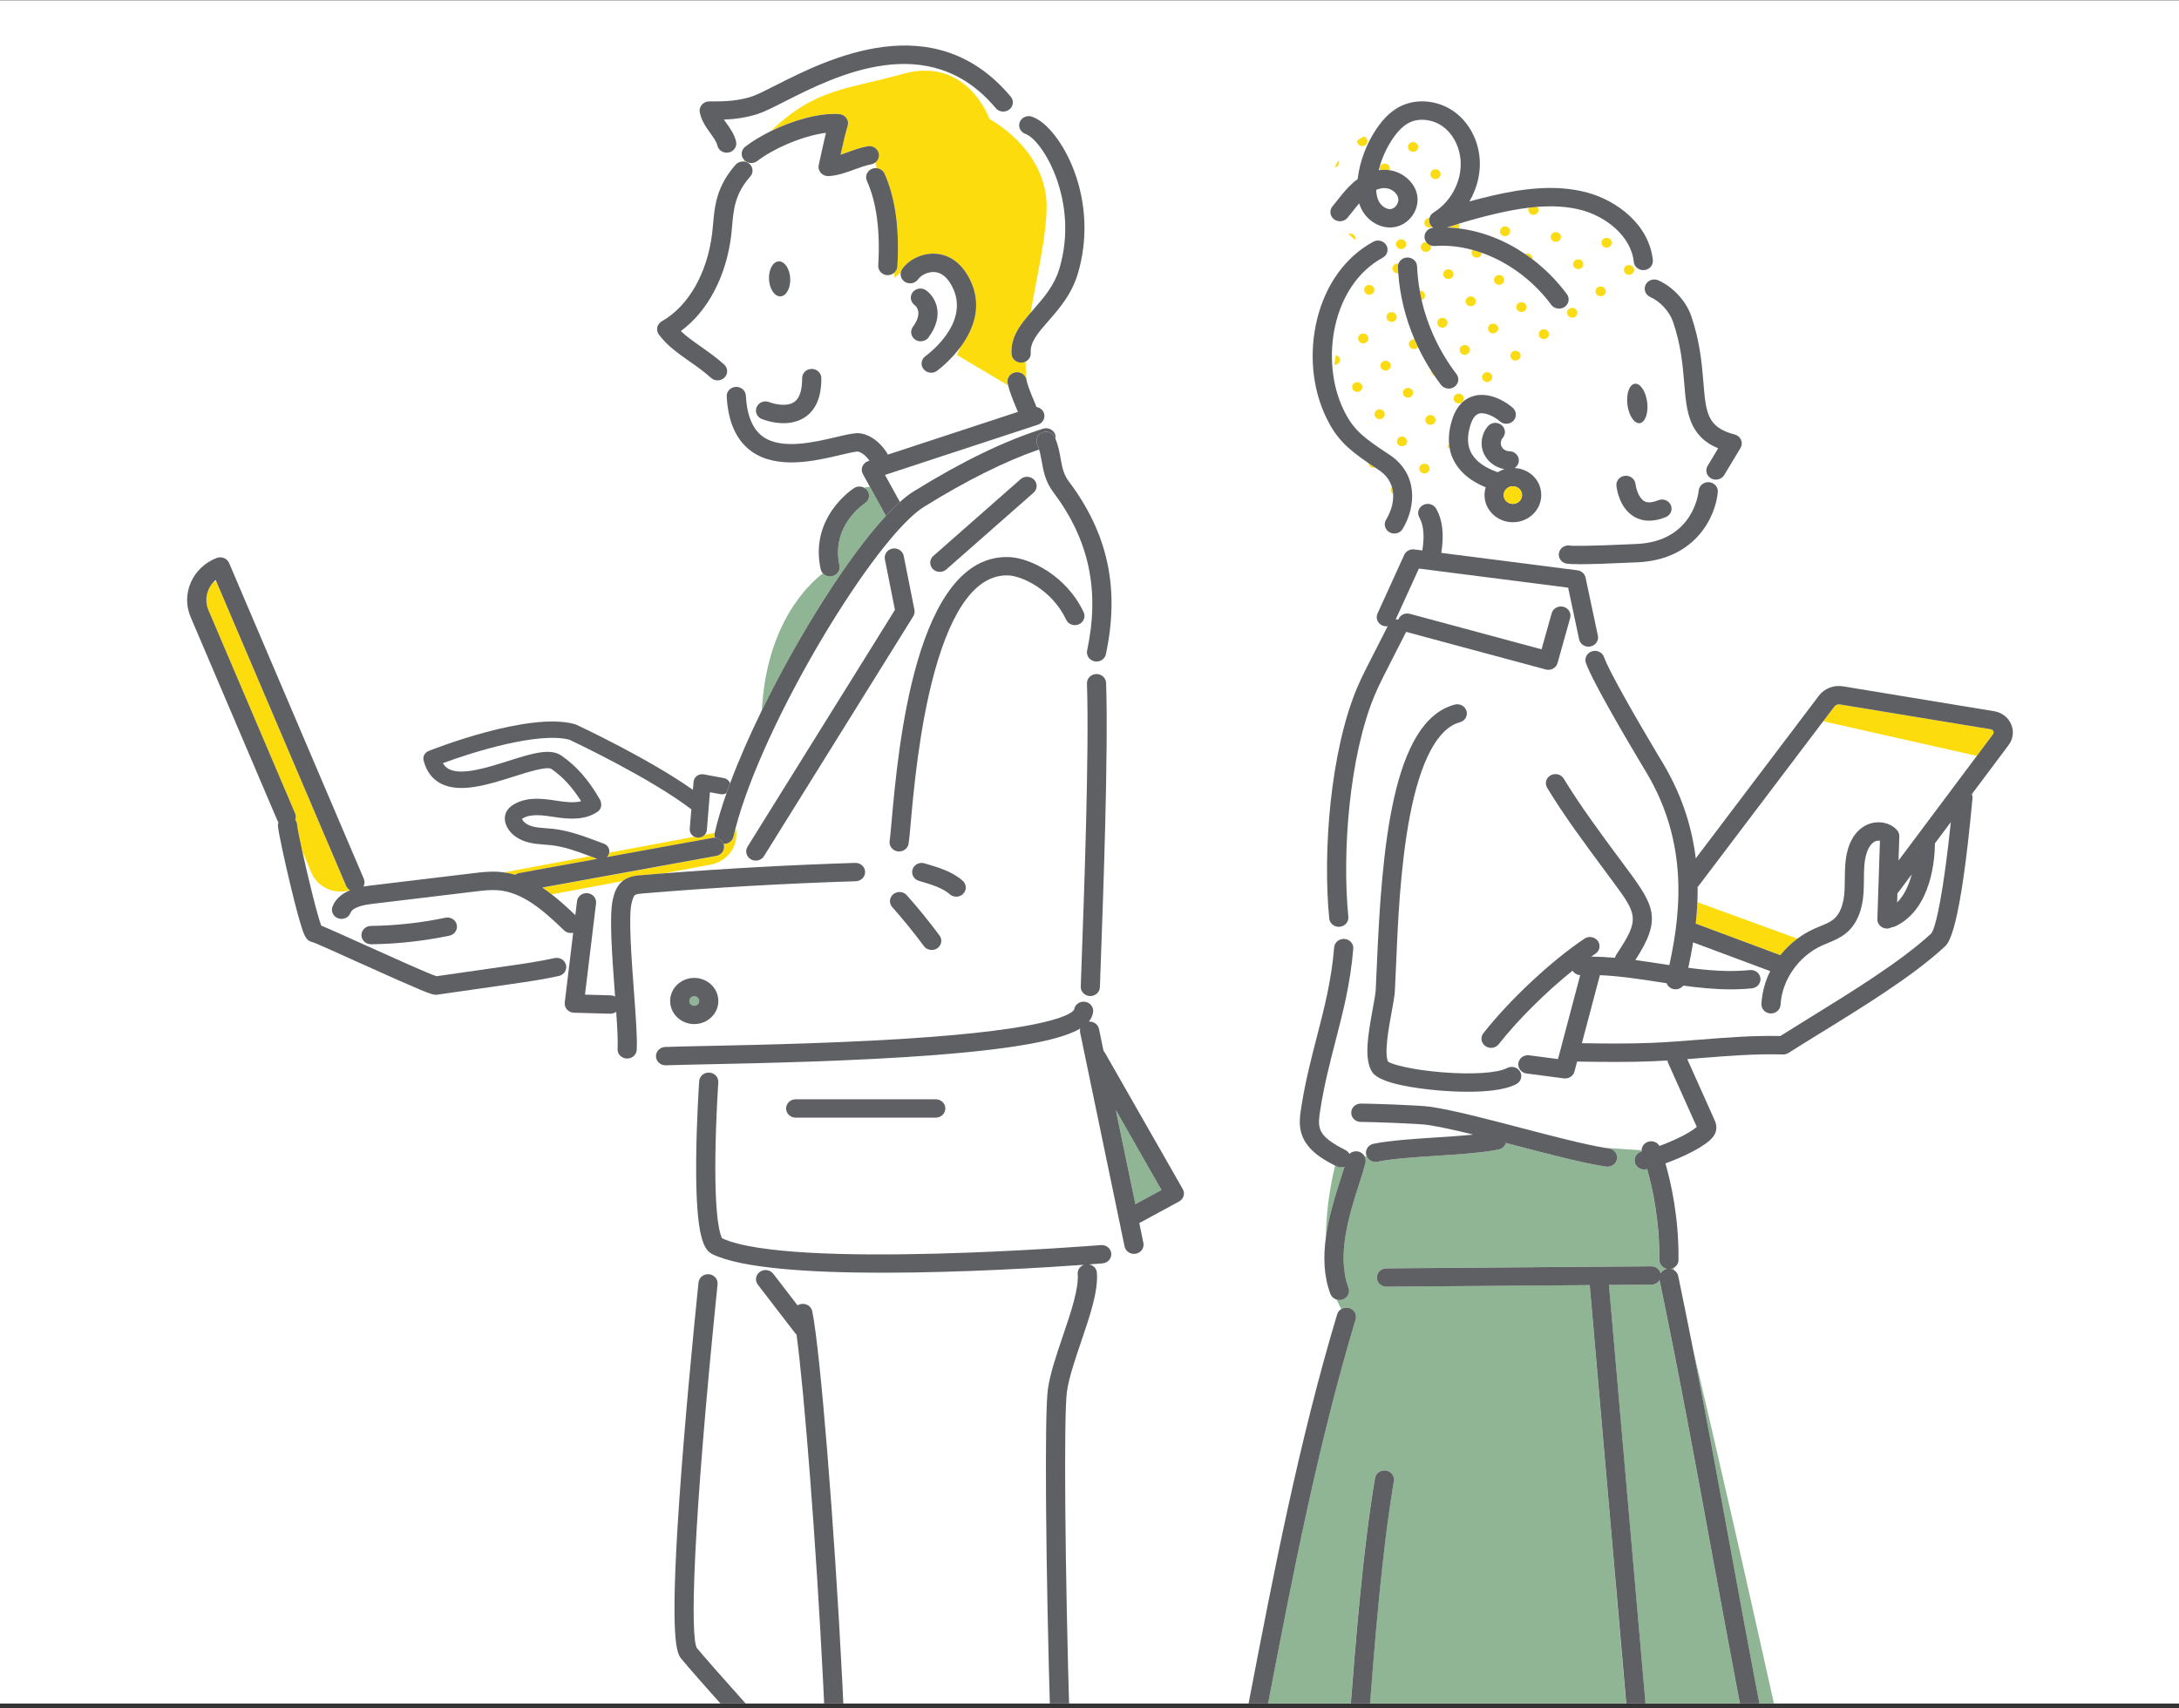 <svg width="440" height="345" viewBox="0 0 440 345" fill="none" xmlns="http://www.w3.org/2000/svg">
<rect x="0" y="0" width="440" height="345" fill="#333333" stroke="none"/>
<g clip-path="url(#clip0_44_477)">
<rect width="440" height="344" transform="translate(0 0.056)" fill="white"/>
<g clip-path="url(#clip1_44_477)">
<path d="M277.508 58.658C277.576 58.118 277.168 57.624 276.605 57.562C276.037 57.496 275.525 57.888 275.461 58.427C275.392 58.971 275.8 59.461 276.364 59.522C276.931 59.588 277.443 59.197 277.512 58.658H277.508Z" fill="#FBDB13"/>
<path d="M279.98 63.913C279.912 64.456 280.32 64.946 280.884 65.008C281.451 65.074 281.963 64.683 282.027 64.143C282.096 63.6 281.688 63.109 281.124 63.044C280.557 62.978 280.045 63.369 279.98 63.908V63.913Z" fill="#FBDB13"/>
<path d="M282.393 53.242C282.393 53.242 282.354 53.234 282.337 53.23C281.769 53.168 281.258 53.555 281.193 54.095C281.124 54.638 281.533 55.129 282.096 55.19C282.186 55.199 282.272 55.194 282.358 55.182C282.328 54.762 282.298 54.342 282.285 53.922C282.277 53.683 282.32 53.452 282.397 53.238L282.393 53.242Z" fill="#FBDB13"/>
<path d="M273.943 79.154C274.51 79.22 275.022 78.829 275.087 78.289C275.156 77.746 274.747 77.256 274.184 77.19C273.616 77.128 273.104 77.515 273.04 78.055C272.971 78.598 273.379 79.088 273.943 79.154Z" fill="#FBDB13"/>
<path d="M278.467 84.644C279.034 84.71 279.546 84.318 279.61 83.779C279.679 83.235 279.271 82.745 278.707 82.679C278.144 82.613 277.628 83.005 277.563 83.544C277.495 84.088 277.903 84.578 278.467 84.639V84.644Z" fill="#FBDB13"/>
<path d="M270.571 72.804C270.636 72.289 270.27 71.824 269.75 71.725C269.63 72.38 269.522 73.03 269.44 73.673C269.999 73.73 270.507 73.343 270.571 72.808V72.804Z" fill="#FBDB13"/>
<path d="M280.819 73.961C280.888 73.417 280.479 72.927 279.916 72.865C279.348 72.8 278.836 73.191 278.772 73.73C278.703 74.274 279.112 74.764 279.675 74.83C280.243 74.896 280.754 74.505 280.823 73.965L280.819 73.961Z" fill="#FBDB13"/>
<path d="M283.291 79.216C283.223 79.759 283.631 80.249 284.195 80.311C284.405 80.336 284.612 80.295 284.788 80.208C285.08 80.064 285.3 79.784 285.338 79.446C285.356 79.311 285.338 79.179 285.304 79.055C285.265 78.932 285.205 78.816 285.123 78.718C285.042 78.619 284.938 78.532 284.822 78.47C284.706 78.409 284.573 78.363 284.431 78.347C283.863 78.281 283.352 78.672 283.287 79.212L283.291 79.216Z" fill="#FBDB13"/>
<path d="M276.299 68.476C276.308 68.41 276.308 68.34 276.299 68.274C276.286 68.142 276.248 68.018 276.188 67.907C276.127 67.796 276.046 67.693 275.942 67.611C275.792 67.487 275.603 67.401 275.392 67.38C275.108 67.347 274.842 67.43 274.631 67.586C274.424 67.743 274.278 67.973 274.244 68.245C274.227 68.381 274.244 68.513 274.278 68.636C274.373 68.945 274.618 69.196 274.945 69.299C275.009 69.32 275.078 69.336 275.147 69.34C275.715 69.406 276.226 69.015 276.295 68.476H276.299Z" fill="#FBDB13"/>
<path d="M277.254 94.457C277.396 94.474 277.534 94.457 277.663 94.424C277.202 94.124 276.76 93.827 276.347 93.543C276.381 94.008 276.755 94.4 277.254 94.457Z" fill="#FBDB13"/>
<path d="M280.871 98.847C280.853 98.983 280.871 99.115 280.905 99.239C280.922 99.3 280.948 99.358 280.978 99.416C281.038 99.527 281.12 99.63 281.223 99.712C281.249 99.733 281.283 99.753 281.309 99.77C281.279 99.3 281.202 98.835 281.068 98.378C280.965 98.51 280.892 98.67 280.871 98.847Z" fill="#FBDB13"/>
<path d="M297.164 50.928C297.095 51.471 297.504 51.962 298.067 52.027C298.209 52.044 298.347 52.027 298.476 51.995C298.734 51.925 298.953 51.756 299.086 51.533C299.151 51.422 299.198 51.294 299.215 51.158C299.215 51.126 299.215 51.093 299.215 51.06C298.596 50.841 297.973 50.648 297.349 50.475C297.254 50.607 297.186 50.755 297.164 50.924V50.928Z" fill="#FBDB13"/>
<path d="M287.992 48.902C287.454 48.877 286.981 49.252 286.917 49.771C286.899 49.907 286.917 50.038 286.951 50.162C286.968 50.224 286.994 50.281 287.024 50.339C287.084 50.45 287.166 50.553 287.269 50.636C287.42 50.759 287.609 50.846 287.82 50.866C287.962 50.883 288.099 50.866 288.228 50.833C288.486 50.763 288.706 50.594 288.839 50.372C288.903 50.261 288.951 50.133 288.968 49.997C288.976 49.931 288.976 49.861 288.968 49.795C288.959 49.721 288.942 49.647 288.921 49.577C288.542 49.45 288.22 49.207 287.992 48.898V48.902Z" fill="#FBDB13"/>
<path d="M292.67 45.784C292.687 45.846 292.709 45.904 292.735 45.961C293.328 45.994 293.922 46.048 294.511 46.118C294.605 45.986 294.674 45.838 294.696 45.669C294.717 45.488 294.683 45.319 294.614 45.162C293.965 45.364 293.315 45.57 292.67 45.784Z" fill="#FBDB13"/>
<path d="M302.896 46.595C302.827 47.139 303.236 47.629 303.799 47.691C304.367 47.757 304.879 47.365 304.947 46.826C305.016 46.287 304.608 45.792 304.044 45.727C303.477 45.661 302.965 46.052 302.901 46.591L302.896 46.595Z" fill="#FBDB13"/>
<path d="M308.732 41.942C308.68 42.041 308.641 42.152 308.624 42.271C308.555 42.815 308.964 43.305 309.527 43.371C310.095 43.437 310.607 43.045 310.671 42.506C310.706 42.234 310.62 41.975 310.452 41.777C309.871 41.822 309.295 41.88 308.727 41.946L308.732 41.942Z" fill="#FBDB13"/>
<path d="M295.896 69.69C295.685 69.666 295.478 69.707 295.302 69.793C295.066 69.909 294.881 70.11 294.795 70.362C294.773 70.423 294.756 70.489 294.752 70.555C294.683 71.099 295.091 71.589 295.655 71.651C296.222 71.716 296.734 71.325 296.803 70.786C296.872 70.246 296.463 69.752 295.9 69.686L295.896 69.69Z" fill="#FBDB13"/>
<path d="M295.956 60.742C295.887 61.285 296.296 61.775 296.859 61.837C297.427 61.903 297.938 61.512 298.007 60.972C298.076 60.433 297.667 59.938 297.104 59.873C296.536 59.811 296.025 60.198 295.96 60.737L295.956 60.742Z" fill="#FBDB13"/>
<path d="M287.076 60.626C287.432 60.503 287.708 60.202 287.755 59.815C287.824 59.271 287.415 58.781 286.852 58.715C286.796 58.707 286.74 58.711 286.688 58.715C286.8 59.354 286.929 59.992 287.076 60.626Z" fill="#FBDB13"/>
<path d="M291.131 66.169C291.698 66.235 292.21 65.844 292.279 65.305C292.348 64.765 291.939 64.271 291.376 64.209C290.808 64.143 290.296 64.534 290.232 65.074C290.163 65.618 290.572 66.108 291.135 66.169H291.131Z" fill="#FBDB13"/>
<path d="M300.479 66.227C300.411 66.771 300.819 67.261 301.383 67.326C301.95 67.392 302.462 67.001 302.526 66.462C302.595 65.918 302.187 65.428 301.623 65.366C301.056 65.3 300.544 65.692 300.479 66.231V66.227Z" fill="#FBDB13"/>
<path d="M293.487 55.487C293.556 54.947 293.147 54.453 292.584 54.387C292.016 54.325 291.505 54.712 291.44 55.252C291.371 55.795 291.78 56.286 292.343 56.352C292.911 56.417 293.423 56.026 293.491 55.487H293.487Z" fill="#FBDB13"/>
<path d="M302.832 55.548C302.268 55.483 301.752 55.874 301.688 56.413C301.619 56.957 302.027 57.447 302.591 57.513C303.158 57.579 303.67 57.187 303.735 56.648C303.803 56.108 303.395 55.614 302.832 55.548Z" fill="#FBDB13"/>
<path d="M304.999 71.716C304.965 71.988 305.051 72.248 305.214 72.445C305.257 72.495 305.3 72.54 305.352 72.581C305.45 72.664 305.571 72.73 305.7 72.771C305.764 72.791 305.833 72.808 305.902 72.812C306.044 72.829 306.182 72.812 306.311 72.779C306.504 72.725 306.676 72.618 306.805 72.474C306.848 72.425 306.887 72.376 306.921 72.318C306.956 72.26 306.981 72.203 307.003 72.141C307.024 72.079 307.042 72.013 307.05 71.947C307.059 71.881 307.059 71.811 307.05 71.745C307.029 71.482 306.895 71.247 306.693 71.082C306.543 70.959 306.354 70.872 306.139 70.852C305.571 70.786 305.059 71.177 304.995 71.716H304.999Z" fill="#FBDB13"/>
<path d="M306.332 61.528C306.268 61.639 306.22 61.767 306.203 61.903C306.134 62.446 306.543 62.936 307.106 63.002C307.317 63.027 307.523 62.986 307.7 62.899C307.992 62.755 308.211 62.475 308.25 62.138C308.267 62.002 308.25 61.87 308.216 61.746C308.177 61.623 308.117 61.507 308.035 61.409C307.953 61.31 307.85 61.223 307.734 61.161C307.618 61.1 307.485 61.054 307.343 61.038C306.917 60.989 306.526 61.199 306.324 61.532L306.332 61.528Z" fill="#FBDB13"/>
<path d="M293.539 80.373C293.47 80.917 293.879 81.407 294.442 81.472C295.01 81.538 295.521 81.147 295.586 80.608C295.655 80.064 295.246 79.574 294.683 79.512C294.12 79.446 293.604 79.838 293.539 80.377V80.373Z" fill="#FBDB13"/>
<path d="M289.862 84.932C289.931 84.392 289.522 83.898 288.959 83.832C288.391 83.771 287.88 84.158 287.815 84.697C287.746 85.241 288.155 85.731 288.718 85.797C289.286 85.863 289.798 85.472 289.866 84.932H289.862Z" fill="#FBDB13"/>
<path d="M289.69 75.93C289.463 75.596 289.235 75.262 289.02 74.925C288.981 75.374 289.265 75.777 289.69 75.93Z" fill="#FBDB13"/>
<path d="M300.174 77.14C300.742 77.206 301.253 76.815 301.318 76.275C301.387 75.736 300.978 75.242 300.415 75.18C299.847 75.118 299.335 75.505 299.271 76.045C299.202 76.588 299.611 77.079 300.174 77.14Z" fill="#FBDB13"/>
<path d="M285.631 68.533C285.424 68.513 285.226 68.55 285.054 68.636C284.818 68.751 284.633 68.953 284.547 69.204C284.525 69.266 284.508 69.332 284.5 69.398C284.482 69.534 284.5 69.666 284.534 69.789C284.646 70.16 284.981 70.448 285.403 70.493C285.613 70.518 285.82 70.477 285.996 70.391C286.112 70.333 286.22 70.255 286.306 70.156C286.319 70.139 286.327 70.123 286.34 70.106C286.091 69.583 285.854 69.06 285.626 68.529L285.631 68.533Z" fill="#FBDB13"/>
<path d="M286.603 94.519C286.534 95.063 286.942 95.553 287.506 95.615C288.073 95.68 288.585 95.289 288.654 94.75C288.723 94.21 288.314 93.716 287.751 93.654C287.183 93.588 286.671 93.98 286.607 94.519H286.603Z" fill="#FBDB13"/>
<path d="M292.67 90.257C292.64 90.055 292.614 89.849 292.597 89.643C292.455 89.791 292.361 89.977 292.335 90.191C292.318 90.339 292.335 90.479 292.382 90.611C292.481 90.491 292.58 90.376 292.675 90.257H292.67Z" fill="#FBDB13"/>
<path d="M283.394 90.096C283.588 90.043 283.76 89.936 283.889 89.791C283.932 89.742 283.971 89.693 284.005 89.635C284.039 89.577 284.065 89.52 284.087 89.458C284.108 89.396 284.125 89.33 284.134 89.264C284.143 89.198 284.143 89.129 284.134 89.063C284.113 88.799 283.979 88.564 283.777 88.4C283.627 88.276 283.437 88.189 283.227 88.169C282.801 88.12 282.41 88.325 282.208 88.663C282.143 88.774 282.096 88.902 282.079 89.034C282.044 89.305 282.13 89.565 282.294 89.763C282.337 89.812 282.38 89.857 282.431 89.899C282.53 89.981 282.65 90.047 282.779 90.088C282.844 90.109 282.913 90.125 282.982 90.129C283.123 90.146 283.261 90.129 283.39 90.096H283.394Z" fill="#FBDB13"/>
<path d="M309.454 52.373C309.454 52.373 309.463 52.336 309.467 52.316C309.476 52.25 309.476 52.18 309.467 52.114C309.463 52.048 309.45 51.986 309.428 51.925C309.407 51.863 309.385 51.805 309.355 51.747C309.325 51.69 309.291 51.636 309.248 51.587C309.205 51.537 309.162 51.492 309.11 51.451C308.96 51.327 308.771 51.241 308.555 51.22C308.349 51.196 308.151 51.237 307.979 51.315C308.474 51.653 308.964 52.007 309.446 52.373H309.454Z" fill="#FBDB13"/>
<path d="M319.306 44.347C319.353 44.38 319.4 44.405 319.452 44.429C319.405 44.401 319.358 44.376 319.306 44.347Z" fill="#FBDB13"/>
<path d="M313.144 47.753C313.075 48.296 313.484 48.786 314.047 48.848C314.614 48.914 315.126 48.523 315.195 47.983C315.264 47.444 314.855 46.95 314.292 46.884C313.724 46.818 313.213 47.209 313.148 47.749L313.144 47.753Z" fill="#FBDB13"/>
<path d="M325.442 49.145C325.507 48.601 325.102 48.111 324.539 48.049C323.972 47.983 323.46 48.375 323.395 48.914C323.326 49.458 323.735 49.948 324.298 50.01C324.866 50.075 325.378 49.684 325.446 49.145H325.442Z" fill="#FBDB13"/>
<path d="M316.455 63.056C316.386 63.6 316.795 64.09 317.358 64.151C317.925 64.217 318.437 63.826 318.502 63.287C318.571 62.747 318.162 62.253 317.599 62.187C317.031 62.121 316.519 62.512 316.455 63.052V63.056Z" fill="#FBDB13"/>
<path d="M310.727 67.384C310.658 67.928 311.067 68.418 311.63 68.48C312.198 68.546 312.709 68.154 312.774 67.615C312.843 67.071 312.434 66.581 311.871 66.519C311.303 66.457 310.792 66.845 310.727 67.384Z" fill="#FBDB13"/>
<path d="M322.187 58.728C322.118 59.271 322.527 59.761 323.09 59.823C323.658 59.889 324.169 59.498 324.238 58.958C324.307 58.415 323.899 57.925 323.335 57.863C322.768 57.797 322.256 58.188 322.191 58.728H322.187Z" fill="#FBDB13"/>
<path d="M317.697 53.633C317.809 54.004 318.145 54.292 318.566 54.338C319.134 54.404 319.645 54.012 319.71 53.473C319.779 52.933 319.37 52.439 318.807 52.377C318.239 52.316 317.728 52.703 317.663 53.242C317.646 53.378 317.663 53.51 317.697 53.633Z" fill="#FBDB13"/>
<path d="M329.059 53.535C328.848 53.51 328.642 53.551 328.465 53.638C328.229 53.753 328.044 53.955 327.958 54.206C327.936 54.268 327.919 54.334 327.911 54.4C327.893 54.535 327.911 54.667 327.945 54.791C327.984 54.914 328.044 55.03 328.126 55.128C328.169 55.178 328.212 55.223 328.263 55.264C328.362 55.347 328.482 55.413 328.611 55.454C328.676 55.474 328.745 55.491 328.814 55.495C329.024 55.52 329.231 55.478 329.407 55.392C329.523 55.334 329.631 55.256 329.717 55.157C329.76 55.108 329.798 55.058 329.833 55.001C329.897 54.89 329.945 54.762 329.962 54.626C330.005 54.288 329.863 53.967 329.609 53.761C329.459 53.638 329.269 53.551 329.059 53.531V53.535Z" fill="#FBDB13"/>
<path d="M274.975 29.509C275.117 29.525 275.254 29.509 275.383 29.476C275.448 29.459 275.508 29.435 275.568 29.406C275.744 29.32 275.895 29.184 275.994 29.015C276.058 28.904 276.106 28.776 276.123 28.64C276.131 28.574 276.131 28.504 276.123 28.438C276.118 28.372 276.106 28.311 276.084 28.249C276.045 28.125 275.985 28.01 275.903 27.911C275.822 27.812 275.719 27.726 275.602 27.664C275.538 27.627 275.465 27.602 275.387 27.578C274.936 27.812 274.497 28.068 274.076 28.352C274.076 28.368 274.067 28.389 274.063 28.405C273.994 28.949 274.403 29.439 274.966 29.501L274.975 29.509Z" fill="#FBDB13"/>
<path d="M270.391 32.972C270.417 32.758 270.365 32.548 270.262 32.375C269.986 32.841 269.741 33.327 269.526 33.829C269.969 33.759 270.335 33.421 270.391 32.972Z" fill="#FBDB13"/>
<path d="M273.668 48.428C273.68 48.379 273.698 48.329 273.702 48.276C273.711 48.21 273.711 48.14 273.702 48.074C273.68 47.81 273.547 47.576 273.345 47.411C273.195 47.287 273.005 47.201 272.795 47.18C272.61 47.16 272.438 47.188 272.279 47.254C272.709 47.674 273.173 48.07 273.663 48.428H273.668Z" fill="#FBDB13"/>
<path d="M286.37 29.802C286.379 29.736 286.379 29.666 286.37 29.6C286.332 29.143 285.958 28.76 285.463 28.702C285.179 28.669 284.913 28.751 284.702 28.908C284.495 29.064 284.349 29.299 284.315 29.567C284.298 29.703 284.315 29.834 284.349 29.958C284.444 30.267 284.689 30.518 285.016 30.621C285.08 30.642 285.149 30.658 285.218 30.662C285.36 30.679 285.497 30.662 285.626 30.629C286.013 30.522 286.314 30.201 286.362 29.797L286.37 29.802Z" fill="#FBDB13"/>
<path d="M281.95 49.009C281.928 49.071 281.911 49.136 281.902 49.202C281.834 49.746 282.242 50.236 282.805 50.298C282.947 50.314 283.085 50.298 283.214 50.265C283.472 50.195 283.691 50.026 283.825 49.804C283.889 49.692 283.936 49.565 283.954 49.429C284.022 48.889 283.614 48.395 283.051 48.333C282.84 48.309 282.633 48.35 282.457 48.436C282.221 48.552 282.036 48.753 281.95 49.005V49.009Z" fill="#FBDB13"/>
<path d="M288.641 44.005C288.129 44.013 287.691 44.376 287.63 44.874C287.562 45.418 287.97 45.908 288.533 45.969C288.77 45.998 288.994 45.941 289.183 45.834C289.067 45.731 288.963 45.615 288.877 45.484C288.572 45.026 288.508 44.491 288.641 44.005Z" fill="#FBDB13"/>
<path d="M280.165 34.311C280.303 34.323 280.441 34.344 280.578 34.364C280.608 34.29 280.63 34.216 280.638 34.134C280.707 33.59 280.299 33.1 279.735 33.034C279.168 32.972 278.656 33.359 278.591 33.899C278.574 34.051 278.591 34.2 278.643 34.34C279.15 34.282 279.658 34.27 280.161 34.311H280.165Z" fill="#FBDB13"/>
<path d="M290.89 35.291C290.959 34.751 290.55 34.257 289.987 34.196C289.419 34.13 288.908 34.521 288.843 35.06C288.774 35.604 289.183 36.094 289.746 36.156C290.314 36.222 290.825 35.83 290.89 35.291Z" fill="#FBDB13"/>
<path d="M402.446 148.291C402.631 148.044 402.571 147.805 402.52 147.681C402.468 147.562 402.335 147.352 402.021 147.298L371.511 142.27C371.085 142.2 370.659 142.364 370.401 142.702L368.152 145.671L399.165 152.664L402.442 148.286L402.446 148.291Z" fill="#FDDC0E"/>
<path d="M342.416 186.545L359.5 192.916C360.489 191.668 361.65 190.543 362.949 189.58L342.751 182.212C342.686 183.674 342.575 185.12 342.42 186.545H342.416Z" fill="#FDDC0E"/>
<path d="M359.806 366.815C360.016 367.82 359.333 368.796 358.288 368.994C358.159 369.019 358.034 369.031 357.909 369.031C357.006 369.031 356.198 368.421 356.013 367.54C351.979 348.143 348.702 330.25 345.533 312.945C342.372 295.681 339.1 277.833 335.084 258.506C334.752 259.058 334.137 259.437 333.428 259.445L324.875 259.511C326.56 278.673 328.367 299.433 330.117 319.534C331.661 337.288 333.252 355.556 334.761 372.783C334.765 372.783 334.77 372.783 334.774 372.783C343.129 372.564 351.545 371.91 359.788 370.839C360.85 370.703 361.822 371.411 361.964 372.424C362.106 373.437 361.367 374.372 360.309 374.508C353.652 375.373 346.888 375.966 340.128 376.287C349.296 376.905 365.452 376.946 363.779 369.315C354.082 325.057 346.862 293.589 341.77 272.072C344.535 286.07 346.969 299.351 349.343 312.307C352.508 329.591 355.785 347.464 359.806 366.819V366.815Z" fill="#90B595"/>
<path d="M326.255 319.839C324.496 299.643 322.682 278.776 320.987 259.54L279.955 259.857H279.937C278.875 259.857 278.011 259.038 278.002 258.02C277.994 256.995 278.854 256.159 279.92 256.151L333.389 255.739H333.406C334.318 255.739 335.079 256.344 335.286 257.16C335.548 256.711 335.999 256.369 336.563 256.258C335.69 256.072 335.04 255.323 335.049 254.429C335.135 246.535 333.634 239.81 332.581 236.095C332.529 236.107 332.473 236.124 332.426 236.132C332.275 236.165 332.125 236.181 331.979 236.181C331.101 236.181 330.31 235.609 330.095 234.757C329.854 233.776 330.474 232.796 331.484 232.541C331.476 232.463 331.471 232.389 331.471 232.31L324.152 231.837C324.402 231.878 324.647 231.919 324.879 231.952C325.937 232.109 326.655 233.06 326.492 234.069C326.341 234.983 325.52 235.634 324.582 235.634C324.483 235.634 324.38 235.626 324.281 235.613C319.628 234.913 312.739 233.109 306.074 231.359C305.408 231.186 304.737 231.009 304.07 230.836C303.885 231.483 303.343 232.01 302.612 232.158C299.293 232.833 294.623 233.134 290.107 233.426C285.725 233.711 281.197 234.003 278.144 234.625C278.006 234.654 277.873 234.666 277.74 234.666C276.962 234.666 276.256 234.213 275.955 233.521L275.56 233.571C275.736 233.925 275.805 234.328 275.714 234.74C275.465 235.897 274.988 237.384 274.433 239.105C272.584 244.846 269.789 253.523 272.283 260.051C272.648 261.01 272.137 262.077 271.13 262.427C270.911 262.505 270.688 262.542 270.464 262.542C270.27 262.542 270.081 262.513 269.901 262.46C270.18 263.115 270.494 263.749 270.842 264.362C271.29 264.099 271.84 264.004 272.386 264.157C273.414 264.441 274.007 265.466 273.711 266.45C266.017 292.103 260.943 318.505 256.037 344.033C254.536 351.85 252.983 359.921 251.371 367.907C254.768 370.452 261.339 372.091 266.697 373.425C267.901 373.726 269.062 374.014 270.159 374.306C271.023 366.029 271.72 357.142 272.451 347.769C273.766 330.892 275.13 313.443 277.619 298.527C277.787 297.518 278.785 296.83 279.834 296.991C280.888 297.152 281.61 298.103 281.438 299.112C278.974 313.876 277.619 331.246 276.308 348.044C275.508 358.282 274.756 367.952 273.775 376.901C273.775 376.913 273.771 376.921 273.766 376.934C273.754 377.045 273.728 377.156 273.693 377.263V377.271C273.659 377.37 273.62 377.469 273.569 377.56C273.556 377.58 273.543 377.601 273.53 377.621C273.487 377.696 273.44 377.766 273.388 377.832C273.367 377.86 273.341 377.881 273.319 377.91C273.272 377.963 273.22 378.017 273.169 378.066C273.139 378.091 273.109 378.116 273.074 378.14C273.023 378.182 272.967 378.223 272.911 378.256C272.872 378.28 272.838 378.301 272.799 378.322C272.773 378.334 272.747 378.355 272.722 378.367C272.743 378.367 272.769 378.367 272.79 378.375C291.243 381.876 310.172 383.222 329.055 382.374C329.347 382.362 329.622 382.415 329.876 382.514C330.517 382.349 331.14 382.176 331.738 381.991C331.682 381.843 331.639 381.686 331.622 381.521C329.893 361.902 328.031 340.516 326.234 319.835L326.255 319.839Z" fill="#90B595"/>
<path d="M271.504 235.617C271.272 235.708 271.018 235.757 270.765 235.757C270.459 235.757 270.146 235.687 269.857 235.539C269.776 235.498 269.685 235.453 269.599 235.407C269.019 237.755 267.768 243.545 267.742 249.879C268.335 245.517 269.685 241.321 270.752 238.022C271.036 237.145 271.294 236.334 271.509 235.617H271.504Z" fill="#90B595"/>
<path d="M338.055 256.538C338.016 256.373 337.978 256.212 337.939 256.052C337.767 256.147 337.586 256.221 337.388 256.258C337.629 256.311 337.857 256.406 338.059 256.538H338.055Z" fill="#90B595"/>
<path d="M331.097 85.463C332.202 85.34 332.882 83.457 332.615 81.263C332.348 79.067 331.239 77.383 330.134 77.503C329.029 77.626 328.349 79.508 328.616 81.703C328.882 83.902 329.992 85.582 331.097 85.463Z" fill="#5E6063"/>
<path d="M348.165 95.944L351.459 90.475C351.76 89.977 351.798 89.376 351.57 88.844C351.343 88.313 350.87 87.913 350.293 87.761C344.716 86.299 344.475 83.429 343.955 77.136C343.654 73.512 343.28 69.007 341.517 63.855C340.476 60.816 337.87 57.974 334.873 56.623C333.905 56.187 332.753 56.582 332.297 57.509C331.841 58.435 332.254 59.539 333.221 59.976C335.268 60.898 337.122 62.92 337.836 65.008C339.452 69.74 339.792 73.825 340.093 77.428C340.562 83.075 340.975 88.033 346.939 90.553L344.811 94.091C344.277 94.976 344.596 96.109 345.52 96.624C345.825 96.792 346.156 96.871 346.483 96.871C347.154 96.871 347.803 96.537 348.16 95.944H348.165Z" fill="#5E6063"/>
<path d="M345.103 97.385C344.045 97.299 343.108 98.061 343.017 99.078C342.979 99.498 341.972 109.328 330.495 109.864C319.749 110.366 317.504 110.247 317.13 110.209C316.373 110.045 315.556 110.325 315.096 110.975C314.494 111.824 314.726 112.973 315.608 113.549C315.939 113.763 316.227 113.953 319.026 113.953C321.133 113.953 324.655 113.846 330.68 113.566C342.622 113.006 346.492 104.036 346.87 99.37C346.952 98.353 346.161 97.468 345.099 97.385H345.103Z" fill="#5E6063"/>
<path d="M292.67 90.257C292.855 91.451 293.255 92.567 293.883 93.597C295.126 95.643 297.177 97.258 300.006 98.427C299.852 98.926 299.766 99.449 299.766 99.992C299.766 103.015 302.337 105.478 305.493 105.478C308.65 105.478 311.221 103.015 311.221 99.992C311.221 96.969 308.839 94.696 305.842 94.523C306.358 94.19 306.698 93.626 306.698 92.983C306.698 91.962 305.829 91.134 304.762 91.134H304.758C304.126 91.134 303.472 90.739 303.206 90.191C302.935 89.643 303.034 88.906 303.438 88.441C304.122 87.654 304.01 86.484 303.184 85.83C302.363 85.175 301.142 85.286 300.458 86.073C299.099 87.638 298.798 89.927 299.701 91.768C300.466 93.329 302.045 94.449 303.799 94.754C303.313 94.898 302.853 95.108 302.432 95.368C299.907 94.49 298.166 93.271 297.233 91.735C296.265 90.137 296.171 88.189 296.945 85.768C297.366 84.454 297.964 83.697 298.721 83.515C300.032 83.198 302.036 84.331 302.793 85.047C303.55 85.768 304.775 85.768 305.528 85.043C306.28 84.318 306.28 83.145 305.524 82.424C304.509 81.456 301.142 79.117 297.783 79.92C296.295 80.278 294.3 81.39 293.246 84.685C292.679 86.456 292.468 88.111 292.606 89.647C292.623 89.853 292.649 90.059 292.679 90.261L292.67 90.257ZM303.631 99.992C303.631 99.012 304.466 98.213 305.489 98.213C306.513 98.213 307.347 99.012 307.347 99.992C307.347 100.972 306.513 101.771 305.489 101.771C304.466 101.771 303.631 100.972 303.631 99.992Z" fill="#5E6063"/>
<path d="M280.492 91.789C275.018 88.227 273.143 86.6 271.272 82.692C266.55 72.829 268.941 57.624 279.21 52.044C280.139 51.537 280.466 50.409 279.937 49.519C279.408 48.63 278.23 48.317 277.301 48.824C271.672 51.883 267.63 57.505 265.914 64.654C264.319 71.321 264.985 78.458 267.755 84.236C269.72 88.338 271.792 90.442 276.351 93.547C276.768 93.831 277.211 94.124 277.667 94.428C277.882 94.569 278.092 94.709 278.32 94.857C279.83 95.841 280.685 97.068 281.072 98.382C281.206 98.839 281.287 99.305 281.313 99.774C281.425 101.598 280.797 103.464 279.881 104.971C279.344 105.857 279.658 106.989 280.582 107.504C280.887 107.673 281.223 107.755 281.554 107.755C282.221 107.755 282.87 107.426 283.227 106.833C286.005 102.253 286.336 95.59 280.492 91.789Z" fill="#5E6063"/>
<path d="M286.689 58.715C286.401 57.081 286.211 55.433 286.147 53.79C286.108 52.769 285.205 51.97 284.139 52.007C283.322 52.036 282.647 52.55 282.389 53.246C282.311 53.461 282.268 53.691 282.277 53.93C282.294 54.35 282.32 54.77 282.35 55.19C282.677 59.737 283.799 64.267 285.627 68.533C285.855 69.064 286.091 69.588 286.34 70.111C287.127 71.766 288.018 73.376 289.015 74.925C289.235 75.262 289.458 75.596 289.686 75.93C290.103 76.539 290.529 77.14 290.98 77.729C291.359 78.223 291.948 78.487 292.541 78.487C292.937 78.487 293.337 78.372 293.681 78.129C294.545 77.523 294.73 76.366 294.098 75.538C290.701 71.095 288.301 65.959 287.067 60.626C286.921 59.992 286.792 59.354 286.68 58.715H286.689Z" fill="#5E6063"/>
<path d="M293.431 22.413C290.288 20.256 286.164 19.86 282.926 21.4C281.086 22.278 279.464 23.777 277.972 25.984C275.938 28.994 274.618 32.47 274.162 36.032C274.158 36.078 274.149 36.127 274.145 36.172C273.814 36.411 273.487 36.675 273.169 36.955C271.973 38.017 271.023 39.22 270.103 40.385C269.759 40.818 269.419 41.25 269.066 41.674C268.4 42.473 268.533 43.639 269.367 44.281C270.202 44.919 271.419 44.792 272.089 43.993C272.464 43.544 272.829 43.083 273.19 42.626C273.616 42.09 274.025 41.567 274.45 41.073C274.584 41.489 274.747 41.884 274.94 42.267C276.183 44.714 278.811 46.209 281.335 45.904C282.784 45.727 284.096 44.969 285.029 43.77C286.009 42.514 286.426 40.95 286.177 39.475C285.738 36.91 283.373 34.78 280.587 34.369C280.449 34.348 280.311 34.327 280.174 34.315C279.671 34.274 279.163 34.286 278.656 34.344C278.574 34.352 278.488 34.36 278.406 34.373C278.961 32.116 279.92 29.946 281.232 28.006C282.337 26.371 283.459 25.3 284.659 24.728C286.598 23.801 289.226 24.09 291.187 25.436C293.079 26.733 294.403 28.933 294.825 31.465C295.547 35.827 293.345 40.538 289.471 42.926C289.05 43.186 288.774 43.581 288.654 44.009C288.521 44.495 288.585 45.031 288.89 45.488C288.981 45.62 289.084 45.735 289.196 45.838C289.26 45.895 289.329 45.949 289.402 45.998C288.353 46.089 287.57 46.97 287.652 47.983C287.678 48.329 287.811 48.642 288.005 48.906C288.232 49.215 288.555 49.458 288.933 49.585C289.183 49.672 289.449 49.709 289.729 49.688C292.24 49.503 294.82 49.787 297.362 50.479C297.985 50.648 298.609 50.842 299.228 51.064C304.556 52.95 309.575 56.623 313.238 61.553C313.617 62.059 314.21 62.331 314.817 62.331C315.204 62.331 315.595 62.22 315.939 61.989C316.808 61.397 317.014 60.239 316.395 59.403C314.378 56.689 312.03 54.334 309.463 52.378C308.981 52.011 308.491 51.657 307.996 51.319C303.855 48.498 299.224 46.699 294.524 46.126C293.93 46.056 293.341 46.003 292.748 45.97C292.571 45.961 292.399 45.949 292.223 45.941C292.378 45.891 292.528 45.838 292.683 45.788C293.328 45.578 293.973 45.368 294.627 45.167C297.173 44.384 299.753 43.688 302.342 43.095C304.29 42.65 306.465 42.214 308.745 41.942C309.317 41.876 309.888 41.814 310.469 41.773C313.445 41.547 316.532 41.662 319.469 42.461C324.096 43.721 329.334 47.526 329.906 52.892C330.009 53.848 330.848 54.556 331.828 54.556C331.893 54.556 331.962 54.556 332.026 54.548C333.088 54.445 333.862 53.535 333.755 52.518C332.994 45.393 326.565 40.542 320.527 38.895C313.862 37.078 306.827 38.256 301.438 39.488C299.86 39.85 298.291 40.254 296.721 40.682C298.446 37.717 299.198 34.22 298.643 30.876C298.063 27.368 296.166 24.283 293.44 22.413H293.431ZM282.35 40.068C282.431 40.546 282.272 41.102 281.924 41.547C281.627 41.93 281.232 42.173 280.84 42.222C279.976 42.325 278.918 41.633 278.415 40.641C278.093 40.007 277.921 39.253 277.895 38.334C278.561 38.067 279.219 37.947 279.826 38.001C281.043 38.104 282.173 39.03 282.35 40.064V40.068Z" fill="#5E6063"/>
<path d="M271.143 262.439C272.145 262.089 272.661 261.022 272.296 260.063C269.797 253.536 272.592 244.859 274.446 239.118C275 237.396 275.478 235.91 275.727 234.752C275.817 234.341 275.749 233.933 275.572 233.583C275.319 233.076 274.841 232.685 274.222 232.562C273.568 232.434 272.923 232.636 272.481 233.052C272.304 232.73 272.033 232.454 271.676 232.273C269.402 231.112 267.127 229.819 266.529 227.937C266.176 226.829 266.396 225.441 266.606 224.103C267.406 219.05 268.559 214.586 269.672 210.274C271.216 204.294 272.678 198.644 273.263 191.627C273.349 190.605 272.554 189.712 271.487 189.633C270.421 189.551 269.488 190.313 269.406 191.334C268.847 198.051 267.423 203.557 265.914 209.384C264.779 213.782 263.601 218.329 262.775 223.551C262.513 225.219 262.212 227.109 262.822 229.02C263.897 232.397 267.359 234.275 269.591 235.415C269.677 235.461 269.767 235.506 269.849 235.547C270.137 235.695 270.451 235.765 270.756 235.765C271.01 235.765 271.264 235.716 271.496 235.625C271.281 236.342 271.018 237.153 270.739 238.031C269.677 241.329 268.327 245.526 267.729 249.887C267.204 253.746 267.269 257.732 268.653 261.344C268.873 261.912 269.346 262.316 269.909 262.48C270.09 262.534 270.279 262.563 270.472 262.563C270.692 262.563 270.92 262.526 271.139 262.447L271.143 262.439Z" fill="#5E6063"/>
<path d="M277.753 234.67C277.886 234.67 278.019 234.658 278.157 234.629C281.21 234.007 285.738 233.715 290.12 233.43C294.635 233.138 299.301 232.833 302.625 232.162C303.356 232.014 303.894 231.482 304.083 230.84C304.749 231.013 305.42 231.19 306.087 231.363C312.748 233.109 319.641 234.917 324.294 235.617C324.397 235.634 324.496 235.638 324.595 235.638C325.532 235.638 326.354 234.987 326.504 234.073C326.668 233.06 325.95 232.113 324.892 231.956C324.655 231.919 324.41 231.882 324.165 231.841C319.731 231.099 313.324 229.419 307.11 227.793C300.445 226.046 293.556 224.239 288.903 223.538C286.654 223.201 276.794 222.892 274.777 222.884C273.706 222.884 272.846 223.72 272.846 224.745C272.846 225.766 273.715 226.59 274.781 226.59H274.785C276.854 226.59 286.456 226.924 288.301 227.2C290.782 227.57 293.99 228.291 297.486 229.152C295.117 229.395 292.464 229.568 289.862 229.736C285.347 230.029 280.681 230.333 277.357 231.005C276.312 231.219 275.645 232.199 275.865 233.204C275.891 233.319 275.925 233.426 275.972 233.529C276.269 234.221 276.978 234.674 277.757 234.674L277.753 234.67Z" fill="#5E6063"/>
<path d="M316.653 118.685L318.863 129.116C319.048 129.993 319.856 130.603 320.759 130.603C320.888 130.603 321.017 130.59 321.146 130.566C322.196 130.364 322.871 129.384 322.656 128.379L320.17 116.654C320.007 115.88 319.349 115.291 318.532 115.184L291.04 111.663C291.634 107.916 291.29 104.979 289.995 102.727C289.479 101.829 288.305 101.504 287.368 101.998C286.43 102.492 286.091 103.616 286.607 104.514C287.475 106.025 287.673 108.262 287.209 111.173L285.583 110.967C284.723 110.86 283.898 111.305 283.554 112.063L278.161 123.907C277.735 124.846 278.183 125.937 279.163 126.345C279.507 126.489 279.868 126.522 280.212 126.476C279.451 127.996 278.694 129.47 277.976 130.866C276.334 134.062 274.914 136.821 274.024 138.946C268.597 151.869 267.092 172.151 268.408 185.507C268.503 186.466 269.346 187.187 270.335 187.187C270.395 187.187 270.459 187.187 270.52 187.179C271.582 187.084 272.364 186.178 272.266 185.161C270.988 172.25 272.42 152.709 277.615 140.33C278.454 138.337 279.843 135.631 281.447 132.505C282.221 130.994 283.042 129.4 283.868 127.749C283.889 127.704 283.902 127.658 283.919 127.613L312.12 135.211C312.292 135.256 312.468 135.281 312.645 135.281C312.976 135.281 313.307 135.199 313.599 135.038C314.051 134.795 314.378 134.387 314.511 133.91L317.061 124.817C317.336 123.828 316.726 122.811 315.694 122.548C314.662 122.284 313.599 122.869 313.324 123.857L311.282 131.138L284.689 123.973C283.708 123.709 282.702 124.22 282.358 125.117C282.182 125.097 282.006 125.093 281.829 125.117L286.512 114.83L316.653 118.689V118.685Z" fill="#5E6063"/>
<path d="M406.102 146.273C405.504 144.881 404.227 143.901 402.679 143.645L372.169 138.617C370.277 138.308 368.397 139.037 367.271 140.528L342.42 173.362C341.62 166.769 339.457 159.929 335.088 152.989C330.482 145.288 324.793 135.359 323.911 132.736C323.585 131.76 322.492 131.229 321.477 131.542C320.458 131.855 319.904 132.901 320.23 133.873C321.426 137.414 328.672 149.711 331.734 154.83C331.738 154.839 331.742 154.843 331.746 154.851C331.746 154.855 331.751 154.863 331.755 154.867C340.682 169.03 339.719 182.921 337.087 194.913C336.593 194.839 336.094 194.76 335.591 194.686C333.819 194.415 332.022 194.143 330.22 193.904C335.552 185.692 334.112 183.032 328.693 175.697L327.128 173.585C323.193 168.28 319.13 162.795 315.758 157.256C315.221 156.37 314.034 156.074 313.114 156.589C312.189 157.104 311.879 158.24 312.417 159.121C315.874 164.805 319.994 170.36 323.976 175.73L325.537 177.839C330.598 184.687 331.248 185.569 326.397 192.763C326.251 192.977 326.16 193.212 326.117 193.447C324.518 193.307 322.909 193.22 321.305 193.212C321.594 193.01 321.882 192.808 322.166 192.619C323.043 192.034 323.258 190.877 322.643 190.037C322.032 189.197 320.824 188.991 319.947 189.58C313.26 194.052 304.87 201.897 299.542 208.664C298.897 209.479 299.069 210.644 299.92 211.258C300.269 211.509 300.677 211.633 301.086 211.633C301.671 211.633 302.251 211.377 302.63 210.896C306.564 205.9 312.228 200.304 317.543 196.041C317.865 196.56 318.437 196.906 319.091 196.943L314.601 213.898L308.779 213.136C307.725 213 306.745 213.704 306.599 214.721C306.452 215.735 307.192 216.669 308.254 216.809L315.788 217.798C315.879 217.81 315.965 217.814 316.051 217.814C316.924 217.814 317.706 217.246 317.925 216.418L318.459 214.4C321.009 214.441 323.597 214.478 326.199 214.478C328.801 214.478 331.153 214.446 333.621 214.343C334.649 214.301 335.681 214.244 336.713 214.182C336.735 214.359 336.773 214.536 336.851 214.709L342.587 227.513C342.587 227.513 342.609 227.558 342.622 227.587C342.596 227.607 342.57 227.632 342.54 227.661C341.147 228.863 337.99 230.379 335.096 231.441C334.636 230.663 333.647 230.296 332.744 230.618C331.979 230.89 331.501 231.581 331.488 232.323C331.488 232.397 331.493 232.475 331.501 232.553C330.491 232.809 329.872 233.789 330.112 234.769C330.323 235.621 331.119 236.194 331.996 236.194C332.142 236.194 332.293 236.177 332.443 236.144C332.495 236.132 332.551 236.12 332.598 236.107C333.651 239.826 335.152 246.547 335.066 254.442C335.058 255.331 335.707 256.081 336.58 256.27C336.017 256.385 335.565 256.727 335.303 257.172C335.101 256.357 334.335 255.751 333.424 255.751H333.406L279.937 256.163C278.866 256.171 278.011 257.007 278.019 258.033C278.028 259.05 278.892 259.869 279.954 259.869H279.972L321.004 259.552C322.699 278.793 324.513 299.655 326.272 319.851C328.07 340.533 329.932 361.915 331.66 381.538C331.673 381.703 331.721 381.859 331.777 382.007C332.047 382.728 332.761 383.235 333.587 383.235C333.643 383.235 333.694 383.235 333.75 383.226C334.817 383.14 335.604 382.242 335.518 381.225C335.38 379.656 335.243 378.074 335.101 376.489C336.778 376.444 338.459 376.378 340.145 376.299C346.905 375.978 353.673 375.385 360.326 374.52C361.384 374.385 362.128 373.45 361.981 372.437C361.839 371.424 360.868 370.711 359.805 370.851C351.566 371.922 343.151 372.577 334.791 372.795C334.787 372.795 334.782 372.795 334.778 372.795C333.264 355.568 331.678 337.3 330.134 319.546C328.384 299.445 326.578 278.685 324.892 259.523L333.445 259.458C334.159 259.453 334.774 259.075 335.101 258.519C339.117 277.845 342.385 295.694 345.55 312.957C348.719 330.262 351.996 348.156 356.03 367.552C356.215 368.434 357.023 369.043 357.926 369.043C358.051 369.043 358.18 369.031 358.305 369.006C359.354 368.804 360.033 367.832 359.823 366.828C355.798 347.472 352.525 329.599 349.36 312.315C346.986 299.363 344.553 286.078 341.787 272.08C340.859 267.377 339.891 262.596 338.876 257.716C338.773 257.221 338.472 256.814 338.072 256.55C337.87 256.418 337.642 256.324 337.401 256.27C337.599 256.229 337.784 256.155 337.952 256.064C338.532 255.747 338.932 255.162 338.936 254.479C339.031 245.983 337.427 238.883 336.296 234.967C339.521 233.797 343.211 232.067 345.129 230.412C345.499 230.091 346.372 229.341 346.548 228.167C346.685 227.253 346.346 226.5 346.144 226.051L340.7 213.906C341.671 213.832 342.639 213.754 343.594 213.68C348.995 213.247 354.581 212.802 360.003 212.971C360.012 212.971 360.016 212.971 360.025 212.971C360.038 212.971 360.055 212.971 360.068 212.971C360.171 212.971 360.274 212.963 360.377 212.946C360.395 212.946 360.407 212.938 360.425 212.938C360.528 212.922 360.627 212.893 360.726 212.86C360.747 212.852 360.769 212.844 360.786 212.839C360.885 212.802 360.984 212.753 361.078 212.699C361.083 212.699 361.091 212.695 361.096 212.691C361.108 212.683 361.126 212.679 361.139 212.666C363.104 211.415 365.301 210.06 367.623 208.626C376.434 203.195 386.42 197.038 392.702 191.178C393.472 190.461 395.807 188.278 398.297 161.242C398.323 160.946 398.271 160.662 398.164 160.402L405.603 150.461C406.519 149.238 406.708 147.677 406.11 146.289L406.102 146.273ZM343.009 178.901L368.156 145.671L370.406 142.702C370.659 142.364 371.089 142.2 371.515 142.27L402.025 147.298C402.339 147.352 402.472 147.562 402.524 147.681C402.576 147.8 402.636 148.043 402.451 148.291L399.174 152.668L383.366 173.799L383.526 168.931C383.538 168.49 383.392 168.062 383.104 167.716C381.651 165.974 378.795 165.558 376.602 166.773C375.05 167.634 373.884 169.17 373.235 171.208C372.551 173.358 372.534 175.516 372.517 177.604C372.513 178.329 372.504 179.012 372.474 179.696C372.341 182.575 371.579 184.588 370.221 185.688C369.511 186.26 368.548 186.66 367.524 187.08C367.099 187.257 366.656 187.438 366.213 187.64C365.047 188.175 363.959 188.826 362.949 189.576C361.65 190.539 360.493 191.664 359.5 192.911L342.415 186.541C342.574 185.116 342.686 183.67 342.746 182.208C342.789 181.187 342.807 180.157 342.794 179.124C342.867 179.054 342.94 178.979 343.004 178.897L343.009 178.901ZM383.147 180.404C383.225 180.334 383.293 180.256 383.358 180.17L386.033 176.591C385.486 178.646 384.583 180.754 383.083 182.27L383.143 180.4L383.147 180.404ZM389.972 188.53C383.964 194.122 373.738 200.427 365.52 205.497C363.375 206.819 361.349 208.071 359.492 209.244C354.052 209.117 348.569 209.549 343.262 209.973C340.037 210.233 336.7 210.496 333.449 210.628C328.801 210.817 324.053 210.764 319.426 210.694L323.064 196.951C327.012 197.12 331.041 197.734 334.972 198.339C335.492 198.417 336.012 198.5 336.533 198.578C336.748 199.155 337.246 199.616 337.917 199.764C338.063 199.797 338.21 199.813 338.356 199.813C338.971 199.813 339.543 199.525 339.904 199.064C343.078 199.492 346.286 199.818 349.493 199.818C350.917 199.818 352.34 199.756 353.764 199.608C354.826 199.496 355.596 198.586 355.479 197.565C355.363 196.548 354.413 195.811 353.346 195.922C349.257 196.342 345.15 196.017 340.91 195.461C341.276 193.784 341.607 192.071 341.891 190.329L357.453 196.132C356.434 198.187 355.811 200.427 355.682 202.733C355.626 203.755 356.443 204.628 357.509 204.681C357.544 204.681 357.578 204.681 357.612 204.681C358.636 204.681 359.487 203.915 359.543 202.927C359.823 197.94 363.168 193.138 367.873 190.984C368.255 190.807 368.651 190.646 369.042 190.486C370.221 190 371.554 189.452 372.702 188.525C374.925 186.734 376.142 183.818 376.327 179.865C376.361 179.115 376.37 178.362 376.374 177.637C376.387 175.73 376.404 173.931 376.925 172.296C377.131 171.649 377.613 170.492 378.529 169.985C378.855 169.804 379.277 169.746 379.612 169.808L379.092 185.622C379.058 186.643 379.896 187.5 380.967 187.533C380.988 187.533 381.01 187.533 381.027 187.533C381.38 187.533 381.707 187.438 381.99 187.278C382.227 187.261 382.463 187.204 382.691 187.096C390.161 183.592 390.703 173.09 390.716 170.327L393.928 166.036C392.479 179.947 390.935 187.331 389.967 188.534L389.972 188.53Z" fill="#5E6063"/>
<path d="M272.812 378.383C272.79 378.379 272.764 378.383 272.743 378.375C272.769 378.363 272.794 378.346 272.82 378.33C272.859 378.309 272.898 378.289 272.932 378.264C272.988 378.227 273.044 378.19 273.095 378.149C273.126 378.124 273.16 378.099 273.19 378.074C273.246 378.025 273.293 377.972 273.341 377.918C273.362 377.893 273.388 377.869 273.409 377.84C273.461 377.774 273.508 377.704 273.551 377.63C273.564 377.609 273.577 377.589 273.59 377.568C273.637 377.477 273.68 377.383 273.715 377.28C273.715 377.28 273.715 377.276 273.715 377.271C273.749 377.168 273.771 377.057 273.788 376.942C273.788 376.93 273.792 376.921 273.796 376.909C274.777 367.96 275.534 358.291 276.329 348.053C277.641 331.255 278.995 313.884 281.459 299.12C281.627 298.111 280.909 297.16 279.855 296.999C278.802 296.839 277.809 297.526 277.641 298.535C275.151 313.451 273.788 330.9 272.472 347.777C271.741 357.15 271.044 366.037 270.18 374.315C269.088 374.026 267.922 373.734 266.718 373.433C261.356 372.099 254.789 370.46 251.392 367.915C253.005 359.93 254.557 351.862 256.058 344.042C260.965 318.513 266.039 292.111 273.732 266.459C274.029 265.474 273.435 264.449 272.407 264.165C271.866 264.016 271.311 264.111 270.864 264.371C270.468 264.605 270.15 264.972 270.012 265.433C262.268 291.263 257.176 317.751 252.252 343.366C250.687 351.516 249.066 359.946 247.38 368.253C247.38 368.253 247.38 368.253 247.38 368.257C247.354 368.376 247.346 368.5 247.346 368.623C247.346 368.664 247.354 368.701 247.359 368.738C247.363 368.821 247.367 368.899 247.384 368.981C247.397 369.035 247.419 369.084 247.436 369.138C247.458 369.2 247.47 369.266 247.496 369.327C247.522 369.381 247.556 369.434 247.587 369.484C247.617 369.542 247.647 369.599 247.685 369.649C247.754 369.747 247.836 369.838 247.922 369.92C247.922 369.92 247.922 369.92 247.926 369.925C248.343 370.32 248.812 370.686 249.311 371.041C249.418 371.115 249.522 371.193 249.629 371.267C253.71 374.014 260.057 375.595 265.746 377.012C267.78 377.519 269.703 377.996 271.281 378.478C271.289 378.478 271.294 378.478 271.302 378.482C271.393 378.507 271.483 378.527 271.569 378.544C271.057 378.791 270.657 379.248 270.537 379.833C270.33 380.838 271.01 381.814 272.059 382.011C279.296 383.383 286.611 384.429 293.96 385.145C294.158 387.032 294.412 389.651 294.678 392.418C294.42 392.521 294.18 392.678 293.982 392.892C289.419 397.846 287.312 401.569 287.144 404.962C286.912 409.665 288.009 412.709 289.17 415.933C289.479 416.794 289.798 417.683 290.112 418.643C290.37 419.438 291.135 419.948 291.961 419.948C292.15 419.948 292.343 419.92 292.533 419.866C293.552 419.561 294.124 418.524 293.805 417.548C293.479 416.534 293.147 415.616 292.829 414.731C291.703 411.605 290.817 409.134 291.01 405.139C291.109 403.113 292.472 400.539 295.156 397.319C295.616 402.014 296.08 406.54 296.411 408.945C296.54 409.875 297.37 410.555 298.329 410.555C298.415 410.555 298.501 410.551 298.587 410.538C299.645 410.402 300.393 409.472 300.251 408.459C299.821 405.354 299.159 398.501 298.57 392.455C298.321 389.885 298.084 387.419 297.886 385.508C304.603 386.056 311.35 386.331 318.102 386.331C319.039 386.331 319.981 386.327 320.918 386.315C320.905 386.373 320.888 386.426 320.884 386.484C320.592 389.346 320.076 392.447 319.525 395.725C317.99 404.892 316.407 414.368 319.934 419.504C322.634 423.437 325.391 425.286 328.306 427.238C330.413 428.646 332.589 430.108 335.212 432.563C335.591 432.913 336.077 433.09 336.563 433.09C337.049 433.09 337.569 432.904 337.947 432.53C338.696 431.797 338.678 430.623 337.913 429.91C335.062 427.246 332.649 425.627 330.521 424.203C327.691 422.308 325.455 420.809 323.163 417.469C320.463 413.532 321.993 404.386 323.344 396.31C323.877 393.118 324.432 389.815 324.733 386.838C324.754 386.632 324.733 386.43 324.681 386.237C326.203 386.196 327.726 386.146 329.248 386.076C330.314 386.027 331.14 385.162 331.088 384.136C331.05 383.391 330.564 382.777 329.884 382.51C329.631 382.411 329.355 382.357 329.063 382.37C310.176 383.218 291.247 381.871 272.799 378.371L272.812 378.383Z" fill="#5E6063"/>
<path d="M281.666 200.139C281.739 198.726 281.812 197.091 281.885 195.284C282.242 186.771 282.736 175.108 284.663 164.949C286.809 153.657 290.305 147.063 294.781 145.881C295.813 145.61 296.415 144.588 296.132 143.6C295.848 142.612 294.777 142.035 293.749 142.307C281.145 145.643 279.021 171.324 278.015 195.131C277.942 196.923 277.873 198.545 277.795 199.945C277.752 200.752 277.482 202.219 277.193 203.767C276.131 209.516 275.448 214.108 277.125 216.575C278.69 218.877 286.134 219.849 290.43 220.228C291.831 220.351 294.05 220.499 296.454 220.499C299.98 220.499 303.898 220.174 306.194 218.951C307.127 218.453 307.467 217.324 306.947 216.431C306.426 215.537 305.248 215.212 304.315 215.71C302.436 216.706 297.374 217.052 291.414 216.583C284.994 216.08 281.111 214.973 280.311 214.446C279.447 212.864 280.457 207.383 281.008 204.409C281.33 202.672 281.605 201.168 281.661 200.131L281.666 200.139Z" fill="#5E6063"/>
<path d="M307.347 99.992C307.347 99.012 306.513 98.213 305.489 98.213C304.466 98.213 303.632 99.012 303.632 99.992C303.632 100.972 304.466 101.771 305.489 101.771C306.513 101.771 307.347 100.972 307.347 99.992Z" fill="#FDDC0E"/>
<path d="M337.38 102.006C336.958 101.063 335.823 100.631 334.838 101.034C333.634 101.528 332.692 101.59 332.039 101.224C330.822 100.544 330.327 98.44 330.25 97.752C330.142 96.735 329.188 95.998 328.134 96.096C327.072 96.199 326.294 97.105 326.401 98.123C326.448 98.58 326.956 102.653 330.065 104.411C330.766 104.806 331.751 105.161 333.023 105.161C333.974 105.161 335.087 104.963 336.365 104.44C337.345 104.036 337.801 102.949 337.38 102.006Z" fill="#5E6063"/>
<path d="M104.804 176.352L120.599 173.478C120.199 173.329 119.803 173.181 119.403 173.033C119.317 173 119.231 172.971 119.15 172.938L101.717 176.204C102.508 176.311 103.278 176.472 104.026 176.686C104.249 176.525 104.512 176.406 104.808 176.352H104.804Z" fill="#FDDC0E"/>
<path d="M144.319 168.219L142.328 168.593C142.01 168.964 141.528 169.199 140.999 169.199C140.952 169.199 140.909 169.199 140.862 169.195C140.612 169.174 140.38 169.104 140.173 168.997L123.016 172.209C122.998 172.325 122.968 172.44 122.921 172.555C122.831 172.778 122.697 172.963 122.534 173.124L143.906 169.236C144.074 169.207 144.237 169.203 144.396 169.215C144.28 168.906 144.246 168.569 144.319 168.223V168.219Z" fill="#FDDC0E"/>
<path d="M146.215 170.434C146.172 170.434 146.125 170.422 146.082 170.422C146.116 170.517 146.151 170.607 146.172 170.71C146.37 171.715 145.682 172.687 144.633 172.876L109.483 179.272C110.128 179.696 110.76 180.153 111.383 180.635L125.738 177.946C125.772 177.917 125.802 177.884 125.841 177.859C127.041 176.97 128.498 176.846 129.462 176.768C130.958 176.645 132.463 176.525 133.964 176.406L143.528 174.614C146.998 173.964 149.256 170.747 148.58 167.424L148.486 167.44C148.352 167.963 148.223 168.478 148.107 168.981C147.91 169.845 147.11 170.438 146.22 170.438L146.215 170.434Z" fill="#FDDC0E"/>
<path d="M175.654 98.325C175.349 98.325 174.958 98.37 174.506 98.506C174.756 98.642 174.984 98.831 175.156 99.074C175.749 99.922 175.513 101.071 174.631 101.644C174.33 101.841 167.776 106.24 169.505 114.18C169.724 115.18 169.054 116.165 168.004 116.37C167.871 116.395 167.738 116.412 167.609 116.412C167.05 116.412 166.529 116.181 166.168 115.794C163.386 117.902 154.798 125.797 153.839 143.464C161.214 128.363 171.143 112.565 178.888 104.189L175.659 98.325H175.654Z" fill="#90B595"/>
<path d="M150.318 32.342C150.245 32.429 150.171 32.52 150.098 32.606C150.146 32.606 150.189 32.606 150.236 32.606L150.494 32.503C150.43 32.454 150.378 32.396 150.318 32.338V32.342Z" fill="#FDDC0E"/>
<path d="M205.077 75.188C206.135 75.036 207.119 75.728 207.283 76.741C207.309 76.906 207.356 77.103 207.42 77.326C207.193 75.971 207.098 74.529 207.102 73.022C206.866 73.141 206.603 73.22 206.315 73.24C206.272 73.24 206.234 73.24 206.191 73.24C205.176 73.24 204.324 72.487 204.26 71.502C204.036 68.126 205.941 65.65 208.117 63.138C209.3 56.121 211.114 48.704 211.334 42.432C211.764 30.242 199.805 24.044 199.805 24.044C199.805 24.044 195.367 11.232 182.204 14.951C171.191 18.064 164.689 17.768 155.654 26.474C160.036 24.328 165.347 22.755 169.441 23.035C170.021 23.076 170.555 23.365 170.89 23.822C171.225 24.279 171.324 24.86 171.161 25.395C170.619 27.195 170.159 29.237 169.72 31.247C170.185 31.09 170.662 30.917 171.148 30.74C172.455 30.263 173.806 29.768 175.19 29.53C176.24 29.344 177.25 30.016 177.439 31.02C177.577 31.741 177.254 32.433 176.678 32.837C176.708 32.837 176.738 32.837 176.773 32.837L176.962 33.957C177.659 34.006 178.299 34.406 178.596 35.06C180.776 39.895 181.653 46.204 181.193 53.823C181.163 54.346 180.901 54.803 180.514 55.12L180.682 56.113C180.682 56.113 181.116 55.623 181.877 55.042C181.924 54.803 182.019 54.564 182.165 54.35C183.485 52.435 186.074 51.183 188.581 51.224C191.209 51.27 193.531 52.678 195.122 55.182C198.833 61.022 196.679 66.392 193.961 70.061C193.535 71.062 193.204 71.675 193.204 71.675L203.55 77.824C203.507 77.643 203.469 77.466 203.443 77.301C203.279 76.288 204.006 75.345 205.064 75.188H205.077Z" fill="#FDDC0E"/>
<path d="M160.505 28.451C159.993 28.644 159.486 28.85 158.987 29.064L160.505 28.451Z" fill="#FDDC0E"/>
<path d="M225.322 224.206L229.266 243.199L234.533 240.341L225.322 224.206Z" fill="#90B595"/>
<path d="M141.184 202.169C141.184 201.642 140.737 201.214 140.186 201.214C139.636 201.214 139.189 201.642 139.189 202.169C139.189 202.696 139.636 203.125 140.186 203.125C140.737 203.125 141.184 202.696 141.184 202.169Z" fill="#90B595"/>
<path d="M157.602 59.856C158.785 59.803 159.666 58.176 159.567 56.224C159.469 54.272 158.432 52.736 157.25 52.789C156.067 52.843 155.186 54.47 155.284 56.422C155.383 58.374 156.42 59.91 157.602 59.856Z" fill="#5E5F61"/>
<path d="M160.849 269.551C162.474 281.799 164.81 311.994 166.22 339.907C168.585 386.735 167.497 406.758 165.687 409.879C165.166 410.773 165.506 411.901 166.439 412.4C166.736 412.556 167.059 412.634 167.377 412.634C168.056 412.634 168.718 412.289 169.071 411.679C172.602 405.58 171.569 369.187 170.086 339.73C168.473 307.801 165.639 272.805 164.018 264.836C163.812 263.831 162.801 263.176 161.748 263.37C161.49 263.419 161.258 263.514 161.051 263.642L156.145 257.263C155.512 256.439 154.3 256.262 153.44 256.871C152.58 257.477 152.395 258.638 153.031 259.462L160.561 269.251C160.647 269.362 160.746 269.461 160.853 269.551H160.849Z" fill="#5E6063"/>
<path d="M143.162 257.357C142.096 257.255 141.154 258.004 141.047 259.021C139.842 270.803 138.195 288.03 137.155 303.185C135.177 331.996 136.738 333.956 137.572 335.006C139.774 337.778 155.771 355.626 163.459 364.027C163.842 364.447 164.375 364.657 164.917 364.657C165.369 364.657 165.824 364.505 166.19 364.196C166.994 363.521 167.076 362.351 166.371 361.581C158.755 353.258 142.982 335.661 140.685 332.803C139.421 330.324 139.769 309.642 144.895 259.38C144.998 258.362 144.22 257.456 143.158 257.353L143.162 257.357Z" fill="#5E6063"/>
<path d="M148.555 33.253C144.659 37.643 144.302 41.687 143.992 45.253C143.936 45.871 143.884 46.456 143.816 47.032C142.844 55.149 139.038 61.825 133.633 64.893C133.168 65.156 132.837 65.597 132.725 66.103C132.614 66.61 132.725 67.137 133.039 67.561C134.712 69.814 136.892 71.346 139.206 72.969C140.659 73.986 142.16 75.04 143.571 76.317C143.945 76.654 144.422 76.823 144.899 76.823C145.415 76.823 145.927 76.63 146.306 76.243C147.041 75.497 147.002 74.323 146.224 73.623C144.637 72.19 143.037 71.07 141.494 69.983C139.98 68.92 138.612 67.961 137.481 66.865C142.917 62.871 146.667 55.792 147.66 47.456C147.737 46.826 147.793 46.184 147.845 45.566C148.133 42.263 148.408 39.138 151.5 35.654C152.193 34.875 152.094 33.706 151.281 33.043C150.971 32.791 150.606 32.651 150.232 32.614C150.189 32.61 150.141 32.614 150.094 32.614C149.522 32.594 148.95 32.808 148.55 33.257L148.555 33.253Z" fill="#5E6063"/>
<path d="M195.13 55.186C193.539 52.682 191.217 51.274 188.59 51.228C186.083 51.183 183.494 52.439 182.174 54.354C182.023 54.572 181.929 54.807 181.886 55.046C181.752 55.754 182.058 56.5 182.72 56.92C183.61 57.484 184.814 57.249 185.403 56.397C185.906 55.668 187.179 54.927 188.521 54.935C189.811 54.96 190.925 55.693 191.828 57.113C196.386 64.287 188.469 70.745 186.835 71.964C185.992 72.594 185.842 73.759 186.5 74.566C186.883 75.036 187.45 75.279 188.026 75.279C188.444 75.279 188.861 75.151 189.218 74.888C189.755 74.484 192.013 72.721 193.974 70.065C196.687 66.396 198.841 61.026 195.135 55.186H195.13Z" fill="#5E6063"/>
<path d="M151.621 173.552C151.93 173.729 152.274 173.811 152.61 173.811C153.268 173.811 153.913 173.49 154.274 172.905L184.41 124.475C184.651 124.084 184.737 123.627 184.651 123.178L182.483 112.269C182.286 111.264 181.271 110.605 180.222 110.794C179.172 110.984 178.484 111.956 178.682 112.961L180.712 123.178L150.95 171.003C150.404 171.884 150.705 173.021 151.621 173.544V173.552Z" fill="#5E6063"/>
<path d="M181.714 101.38L178.704 95.919L209.592 85.772C210.603 85.439 211.14 84.384 210.796 83.416C210.556 82.745 209.953 82.3 209.274 82.198C209.253 82.103 209.227 82.008 209.188 81.918C208.638 80.62 207.778 78.582 207.421 77.33C207.356 77.107 207.309 76.91 207.283 76.745C207.12 75.732 206.135 75.04 205.077 75.192C204.019 75.349 203.297 76.292 203.456 77.305C203.482 77.47 203.52 77.643 203.563 77.828C203.886 79.191 204.651 81.069 205.546 83.186L179.301 91.809C177.242 88.305 174.403 87.428 173.088 87.485C171.982 87.535 170.559 87.868 168.762 88.292C164.405 89.318 157.826 90.87 154.076 88.202C151.986 86.715 150.821 83.919 150.606 79.891C150.55 78.87 149.638 78.083 148.576 78.137C147.51 78.191 146.688 79.059 146.744 80.081C147.02 85.266 148.714 88.997 151.771 91.175C156.988 94.886 164.633 93.086 169.69 91.892C171.097 91.562 172.425 91.245 173.178 91.192C173.414 91.229 174.485 91.488 175.569 93.037L175.319 93.119C174.786 93.296 174.356 93.687 174.15 94.19C173.943 94.692 173.973 95.26 174.236 95.738L175.663 98.329L178.893 104.193C179.873 103.13 180.819 102.191 181.722 101.384L181.714 101.38Z" fill="#5E6063"/>
<path d="M204.264 71.507C204.329 72.487 205.18 73.245 206.195 73.245C206.238 73.245 206.277 73.245 206.32 73.245C206.603 73.228 206.87 73.15 207.107 73.026C207.756 72.697 208.182 72.025 208.13 71.276C207.984 69.073 209.618 67.207 211.686 64.843C213.897 62.319 216.404 59.457 217.659 55.219C219.663 48.469 219.384 41.098 216.877 34.455C214.817 29.007 211.415 24.629 208.401 23.567C207.399 23.212 206.285 23.702 205.915 24.666C205.546 25.626 206.057 26.692 207.064 27.046C210.538 28.274 217.969 40.612 213.935 54.206C212.903 57.678 210.775 60.111 208.719 62.463C208.521 62.69 208.324 62.916 208.126 63.142C205.946 65.659 204.045 68.13 204.268 71.507H204.264Z" fill="#5E6063"/>
<path d="M168.005 116.375C169.049 116.164 169.72 115.184 169.505 114.184C167.777 106.244 174.334 101.845 174.631 101.648C175.517 101.075 175.749 99.93 175.156 99.078C174.984 98.831 174.76 98.646 174.506 98.51C173.887 98.172 173.1 98.168 172.468 98.572C172.098 98.81 163.438 104.502 165.712 114.941C165.786 115.271 165.945 115.563 166.164 115.798C166.525 116.185 167.046 116.416 167.605 116.416C167.734 116.416 167.867 116.403 168 116.375H168.005Z" fill="#5E6063"/>
<path d="M152.799 82.194C152.382 83.137 152.842 84.224 153.826 84.623C154.14 84.751 156.002 85.468 158.208 85.468C159.58 85.468 161.089 85.192 162.444 84.327C164.736 82.861 165.88 80.176 165.846 76.346C165.837 75.32 164.955 74.509 163.893 74.509C162.822 74.517 161.967 75.353 161.975 76.379C161.988 78.096 161.713 80.332 160.298 81.242C158.767 82.231 156.196 81.559 155.327 81.213C154.342 80.818 153.211 81.259 152.794 82.198L152.799 82.194Z" fill="#5E6063"/>
<path d="M184.801 68.595C185.141 68.826 185.528 68.933 185.915 68.933C186.522 68.933 187.124 68.657 187.498 68.146C190.985 63.406 188.706 59.856 187.012 58.642C186.156 58.028 184.943 58.197 184.303 59.016C183.662 59.836 183.838 60.997 184.694 61.611C184.771 61.664 186.556 62.999 184.337 66.013C183.722 66.849 183.933 68.006 184.806 68.595H184.801Z" fill="#5E6063"/>
<path d="M144.323 168.186C144.323 168.186 144.323 168.21 144.323 168.219C144.25 168.565 144.285 168.902 144.401 169.211C145.158 169.261 145.82 169.73 146.082 170.422C146.125 170.422 146.172 170.434 146.215 170.434C147.106 170.434 147.905 169.845 148.103 168.976C148.219 168.474 148.348 167.959 148.482 167.436C154.124 145.655 176.777 108.435 186.586 102.356C195.225 97.007 202.849 93.205 209.82 90.776C209.717 90.438 209.601 90.109 209.455 89.783C209.033 88.84 209.489 87.753 210.474 87.349C211.454 86.946 212.594 87.382 213.015 88.325C213.058 88.424 213.097 88.523 213.14 88.626C213.187 88.346 213.174 88.049 213.075 87.761C212.74 86.789 211.643 86.262 210.633 86.583C202.802 89.058 194.249 93.201 184.492 99.247C183.627 99.782 182.699 100.503 181.718 101.376C180.815 102.183 179.869 103.122 178.889 104.185C171.144 112.561 161.215 128.358 153.84 143.46C151.35 148.558 149.148 153.578 147.424 158.203C147.174 158.874 146.938 159.533 146.706 160.184C145.695 163.054 144.887 165.748 144.328 168.182L144.323 168.186Z" fill="#5D5F63"/>
<path d="M181.202 53.827C181.658 46.212 180.785 39.899 178.605 35.065C178.308 34.41 177.663 34.01 176.971 33.961C176.67 33.94 176.36 33.977 176.059 34.101C175.078 34.508 174.627 35.596 175.053 36.539C176.992 40.838 177.762 46.583 177.34 53.617C177.28 54.638 178.093 55.516 179.159 55.573C179.198 55.573 179.237 55.573 179.271 55.573C179.749 55.573 180.183 55.4 180.523 55.124C180.91 54.807 181.168 54.35 181.202 53.827Z" fill="#5E6063"/>
<path d="M177.448 31.029C177.259 30.02 176.248 29.353 175.199 29.538C173.814 29.781 172.464 30.271 171.157 30.749C170.671 30.926 170.193 31.099 169.729 31.255C170.168 29.245 170.628 27.203 171.17 25.403C171.333 24.868 171.23 24.287 170.899 23.83C170.563 23.373 170.034 23.081 169.45 23.044C165.356 22.759 160.045 24.337 155.663 26.482C153.681 27.454 151.887 28.541 150.486 29.628C149.656 30.271 149.527 31.441 150.197 32.235C150.232 32.276 150.279 32.309 150.318 32.351C150.374 32.408 150.43 32.466 150.494 32.515C151.191 33.051 152.201 33.071 152.924 32.515C154.48 31.309 156.648 30.09 158.991 29.081C159.49 28.867 159.998 28.661 160.509 28.467C162.638 27.664 164.831 27.063 166.788 26.832C166.435 28.253 166.117 29.719 165.803 31.152C165.644 31.885 165.485 32.61 165.326 33.323C165.197 33.887 165.351 34.476 165.743 34.912C166.113 35.328 166.65 35.567 167.218 35.567C167.248 35.567 167.282 35.567 167.312 35.567C169.106 35.48 170.851 34.842 172.537 34.229C173.733 33.792 174.859 33.38 175.891 33.199C176.192 33.145 176.459 33.026 176.691 32.861C177.267 32.454 177.586 31.762 177.452 31.045L177.448 31.029Z" fill="#5E6063"/>
<path d="M143.437 26.898C144.074 27.783 144.676 28.623 144.861 29.402C145.067 30.258 145.863 30.839 146.744 30.839C146.886 30.839 147.032 30.823 147.179 30.79C148.219 30.559 148.873 29.567 148.632 28.57C148.279 27.104 147.402 25.881 146.628 24.798C146.473 24.579 146.319 24.365 146.172 24.151C148.529 24.056 150.662 23.76 152.937 23.039C154.291 22.611 156.11 21.688 158.411 20.523C168.607 15.351 187.579 5.726 201.073 21.841C201.744 22.64 202.961 22.767 203.795 22.129C204.63 21.491 204.763 20.321 204.096 19.522C188.603 1.015 166.99 11.978 156.605 17.249C154.549 18.291 152.777 19.193 151.728 19.522C149.041 20.371 146.486 20.515 143.231 20.482C142.655 20.465 142.104 20.716 141.73 21.137C141.356 21.557 141.201 22.117 141.3 22.66C141.614 24.353 142.586 25.704 143.442 26.898H143.437Z" fill="#5E6063"/>
<path d="M69.882 178.918L43.638 117.367L43.061 117.589C42.666 118.022 42.343 118.516 42.102 119.064C41.513 120.406 41.505 121.889 42.081 123.236L59.578 164.278C59.763 164.714 59.759 165.18 59.604 165.591C59.828 165.875 59.97 166.23 59.987 166.613C60.021 167.152 60.426 169.166 60.989 171.74L62.86 176.22C64.102 179.202 67.517 180.726 70.665 179.803C70.325 179.606 70.041 179.305 69.878 178.926L69.882 178.918Z" fill="#FDDC0E"/>
<path d="M89.929 185.351C84.997 186.384 79.94 186.94 74.896 187.006C73.829 187.018 72.974 187.863 72.987 188.884C72.999 189.897 73.864 190.712 74.922 190.712C74.93 190.712 74.939 190.712 74.947 190.712C80.254 190.642 85.569 190.058 90.755 188.97C91.8 188.752 92.462 187.764 92.234 186.763C92.006 185.762 90.974 185.128 89.929 185.346V185.351Z" fill="#5E6063"/>
<path d="M145.054 202.169C145.054 199.599 142.87 197.507 140.186 197.507C137.503 197.507 135.319 199.599 135.319 202.169C135.319 204.739 137.503 206.831 140.186 206.831C142.87 206.831 145.054 204.739 145.054 202.169ZM139.189 202.169C139.189 201.642 139.636 201.214 140.186 201.214C140.737 201.214 141.184 201.642 141.184 202.169C141.184 202.696 140.737 203.125 140.186 203.125C139.636 203.125 139.189 202.696 139.189 202.169Z" fill="#5E6063"/>
<path d="M222.837 212.255L221.912 207.807C221.719 206.876 220.833 206.259 219.87 206.329C220.39 205.703 220.627 205.069 220.725 204.438C220.88 203.425 220.149 202.474 219.091 202.326C218.033 202.178 217.053 202.869 216.898 203.882C216.765 204.237 214.808 207.391 187.863 209.434C172.017 210.636 153.603 211.019 142.603 211.25C138.965 211.324 136.088 211.386 134.317 211.452C133.25 211.493 132.416 212.354 132.459 213.379C132.502 214.376 133.358 215.158 134.39 215.158C134.415 215.158 134.441 215.158 134.467 215.158C136.204 215.092 139.064 215.03 142.681 214.956C153.947 214.722 172.799 214.326 188.934 213.07C206.737 211.682 214.653 209.788 218.128 207.733C218.064 207.988 218.051 208.256 218.107 208.528L227.085 251.753C227.27 252.634 228.079 253.243 228.982 253.243C229.107 253.243 229.236 253.231 229.36 253.206C230.41 253.009 231.089 252.033 230.883 251.028L230.053 247.025L238.09 242.66C239.01 242.161 239.341 241.045 238.834 240.16L223.108 212.609C223.03 212.473 222.936 212.358 222.833 212.247L222.837 212.255ZM225.322 224.206L234.533 240.341L229.266 243.199L225.318 224.206H225.322Z" fill="#5E6063"/>
<path d="M216.718 369.294C216.331 368.969 215.944 368.664 215.548 368.388C214.684 367.787 214.49 366.63 215.118 365.798C215.466 365.337 216 365.081 216.554 365.049C216.356 359.843 216.172 354.37 216 348.646C215.045 316.882 214.787 285.967 215.436 281.136C215.819 278.298 217.083 274.584 218.304 270.993C220.093 265.738 221.779 260.775 221.491 257.04C221.426 256.192 220.773 255.533 219.943 255.368C221.414 255.261 222.355 255.183 222.63 255.162C223.697 255.076 224.484 254.178 224.394 253.157C224.303 252.135 223.366 251.382 222.299 251.468C221.672 251.518 159.675 256.484 145.815 250.097C145.51 249.615 144.297 246.844 144.457 233.505C144.547 225.907 145.041 218.671 145.046 218.601C145.114 217.58 144.31 216.698 143.244 216.628C142.177 216.562 141.257 217.332 141.184 218.354C141.18 218.432 140.638 226.339 140.578 234.369C140.453 250.323 142.229 252.518 143.902 253.326C149.849 256.192 163.756 257.048 178.261 257.048C194.498 257.048 211.484 255.974 218.885 255.442C218.094 255.722 217.556 256.468 217.621 257.312C217.853 260.318 216.206 265.157 214.615 269.84C213.338 273.595 212.018 277.479 211.587 280.658C210.904 285.732 211.145 316.277 212.121 348.749C212.392 357.784 212.908 372.927 213.669 387.373C214.404 385.681 215.759 383.473 217.238 381.303C217.053 377.506 216.877 373.495 216.709 369.29L216.718 369.294Z" fill="#5E6063"/>
<path d="M218.231 199.266C218.201 200.287 219.044 201.14 220.11 201.169C220.128 201.169 220.149 201.169 220.166 201.169C221.211 201.169 222.071 200.374 222.101 199.369C222.132 198.335 222.2 196.416 222.295 193.855C222.755 181.315 223.83 151.948 223.353 137.925C223.318 136.904 222.424 136.101 221.358 136.134C220.291 136.167 219.453 137.023 219.487 138.045C219.96 151.944 218.885 181.22 218.429 193.727C218.334 196.301 218.266 198.232 218.236 199.27L218.231 199.266Z" fill="#5E6063"/>
<path d="M126.507 213.791C126.55 213.791 126.593 213.791 126.636 213.791C127.647 213.791 128.498 213.037 128.567 212.057C128.718 209.829 128.391 205.373 128.008 200.213C127.514 193.513 126.894 185.173 127.526 182.455C127.643 181.965 127.853 181.047 128.219 180.775C128.516 180.553 129.259 180.491 129.801 180.446C144.052 179.26 158.523 178.428 172.821 177.979C173.887 177.946 174.726 177.089 174.691 176.068C174.657 175.047 173.75 174.244 172.692 174.277C159.83 174.68 146.826 175.393 133.968 176.393C132.467 176.509 130.962 176.628 129.466 176.756C128.503 176.834 127.045 176.958 125.845 177.847C125.806 177.876 125.776 177.905 125.742 177.934C124.473 178.939 124.043 180.372 123.747 181.648C122.994 184.893 123.579 192.813 124.146 200.473C124.168 200.74 124.185 201.004 124.207 201.272C123.94 201.127 123.639 201.037 123.317 201.024L118.126 200.884L120.358 182.451C120.483 181.434 119.722 180.516 118.659 180.396C117.597 180.281 116.638 181.006 116.514 182.023L116.174 184.828C114.609 183.329 113.03 181.887 111.388 180.619C110.764 180.137 110.132 179.684 109.487 179.256L144.637 172.86C145.686 172.671 146.374 171.699 146.177 170.694C146.155 170.595 146.125 170.5 146.086 170.406C145.824 169.714 145.162 169.244 144.405 169.195C144.246 169.187 144.082 169.187 143.915 169.215L122.543 173.103C122.706 172.947 122.839 172.757 122.93 172.535C122.977 172.419 123.007 172.304 123.024 172.189C123.145 171.435 122.71 170.677 121.936 170.393C121.515 170.237 121.093 170.08 120.672 169.924C117.834 168.861 114.901 167.762 111.732 167.403C111.233 167.346 110.738 167.309 110.261 167.276C109.358 167.21 108.502 167.144 107.72 166.959C106.627 166.699 105.81 166.184 105.488 165.55C105.453 165.48 105.432 165.423 105.419 165.377C105.458 165.348 105.522 165.307 105.612 165.254C107.302 164.29 109.779 164.673 111.964 165.011C115.026 165.484 118.204 165.678 120.711 163.903C121.274 163.503 121.51 162.836 121.369 162.219C121.356 161.976 121.291 161.733 121.158 161.502C118.831 157.478 116.436 154.74 113.392 152.623C111.078 151.013 107.341 152.195 102.615 153.694C98.422 155.024 93.206 156.675 90.648 155.325C90.145 155.057 89.74 154.666 89.431 154.135C95.636 151.828 108.739 147.776 114.97 149.394C116.552 150.14 131.319 157.174 139.382 163.293C139.451 163.347 139.528 163.388 139.602 163.429L139.279 167.395C139.223 168.071 139.602 168.68 140.182 168.981C140.388 169.088 140.621 169.158 140.87 169.178C140.917 169.178 140.96 169.182 141.008 169.182C141.537 169.182 142.018 168.948 142.336 168.577C142.556 168.322 142.702 168.009 142.732 167.655L143.356 160.003L145.476 160.394C145.919 160.477 146.349 160.386 146.706 160.176C146.933 159.525 147.174 158.866 147.424 158.195C147.222 157.668 146.749 157.252 146.129 157.137L142.104 156.395C141.618 156.309 141.12 156.42 140.728 156.704C140.337 156.993 140.092 157.425 140.053 157.894L139.92 159.521C130.958 153.196 116.974 146.643 116.35 146.355C116.26 146.314 116.17 146.281 116.075 146.252C106.782 143.666 87.375 151.342 86.554 151.672C85.767 151.985 85.333 152.804 85.539 153.599C86.094 155.761 87.251 157.322 88.975 158.232C92.858 160.287 98.62 158.463 103.707 156.848C106.404 155.992 110.48 154.699 111.358 155.312C113.645 156.902 115.529 158.945 117.352 161.823C115.912 162.198 114.14 161.988 112.519 161.737C109.887 161.329 106.606 160.822 103.837 162.408C103.037 162.865 102.503 163.405 102.202 164.068C101.798 164.961 101.858 166.007 102.379 167.02C103.166 168.552 104.765 169.677 106.881 170.179C107.943 170.434 108.984 170.509 109.99 170.587C110.433 170.62 110.88 170.653 111.323 170.702C113.968 171.003 116.492 171.925 119.154 172.922C119.24 172.955 119.322 172.984 119.408 173.017C119.808 173.165 120.203 173.313 120.603 173.461L104.808 176.336C104.516 176.389 104.254 176.509 104.026 176.669C103.277 176.455 102.508 176.295 101.716 176.188C101.385 176.142 101.054 176.105 100.715 176.08C98.904 175.957 97.175 176.163 95.503 176.365L74.707 178.864C74.367 178.906 73.907 178.963 73.387 179.05C73.636 178.584 73.688 178.024 73.468 177.501L46.261 113.71C45.856 112.763 44.725 112.306 43.736 112.697C41.371 113.62 39.526 115.374 38.538 117.627C37.548 119.883 37.535 122.371 38.499 124.636L55.996 165.678C56.057 165.822 56.143 165.954 56.237 166.073C56.156 166.291 56.112 166.526 56.125 166.773C56.181 168.017 57.609 174.441 58.607 178.605C59.088 180.619 59.798 183.493 60.447 185.754C61.303 188.732 61.724 190.017 63.109 190.276C63.978 190.572 68.45 192.594 72.41 194.382C85.307 200.205 87.134 200.917 87.999 200.917C88.124 200.917 88.231 200.901 88.347 200.884L103.123 198.764C106.313 198.306 109.612 197.833 112.845 197.116C113.886 196.886 114.535 195.889 114.295 194.892C114.054 193.896 113.013 193.274 111.973 193.505C108.889 194.188 105.668 194.649 102.551 195.098L88.132 197.166C86.433 196.61 79.037 193.27 74.066 191.025C68.381 188.46 66.007 187.401 64.868 186.957C64.046 184.811 62.172 177.069 61.002 171.74C60.439 169.166 60.034 167.152 60 166.613C59.983 166.226 59.841 165.876 59.617 165.591C59.768 165.18 59.776 164.714 59.591 164.278L42.094 123.236C41.517 121.889 41.526 120.406 42.115 119.064C42.356 118.52 42.679 118.026 43.074 117.59C43.22 117.425 43.38 117.272 43.547 117.124L43.651 117.367L69.891 178.918C70.054 179.301 70.333 179.597 70.677 179.795C70.682 179.795 70.69 179.803 70.695 179.803C69.22 180.405 67.805 181.397 67.147 183.094C66.777 184.053 67.289 185.12 68.291 185.474C69.293 185.828 70.406 185.338 70.776 184.379C71.245 183.16 73.524 182.752 75.193 182.55L95.989 180.05C97.545 179.865 99.012 179.688 100.439 179.787C105.466 180.137 109.672 183.819 113.89 187.891C114.269 188.258 114.768 188.439 115.262 188.439C115.426 188.439 115.585 188.41 115.744 188.373L114.037 202.474C113.976 202.989 114.14 203.508 114.497 203.899C114.854 204.29 115.361 204.525 115.907 204.537L123.209 204.735C123.209 204.735 123.248 204.735 123.265 204.735C123.704 204.735 124.108 204.587 124.43 204.348C124.654 207.601 124.804 210.381 124.706 211.814C124.637 212.836 125.445 213.717 126.512 213.783L126.507 213.791Z" fill="#5E6063"/>
<path d="M193.084 181.105C193.604 181.105 194.12 180.907 194.503 180.511C195.229 179.762 195.186 178.588 194.404 177.892C192.34 176.056 189.588 175.232 187.162 174.507L186.702 174.367C185.683 174.058 184.595 174.602 184.277 175.578C183.954 176.554 184.522 177.596 185.541 177.901L186.01 178.041C188.143 178.679 190.353 179.338 191.772 180.602C192.146 180.936 192.619 181.096 193.088 181.096L193.084 181.105Z" fill="#5E6063"/>
<path d="M180.385 180.598C179.572 181.261 179.473 182.431 180.17 183.209C182.337 185.643 184.552 188.365 186.564 191.087C186.943 191.598 187.536 191.865 188.143 191.865C188.53 191.865 188.921 191.754 189.261 191.524C190.134 190.931 190.336 189.773 189.716 188.942C187.635 186.137 185.352 183.32 183.107 180.808C182.415 180.03 181.193 179.935 180.381 180.602L180.385 180.598Z" fill="#5E6063"/>
<path d="M210.474 87.353C209.489 87.757 209.033 88.844 209.454 89.787C209.601 90.113 209.717 90.446 209.82 90.78C210.061 91.562 210.207 92.374 210.357 93.218C210.693 95.108 211.076 97.254 212.654 99.35C219.93 109.019 222.11 119.2 219.521 131.385C219.306 132.39 219.986 133.366 221.031 133.572C221.16 133.597 221.289 133.609 221.418 133.609C222.316 133.609 223.125 133.004 223.31 132.127C226.131 118.858 223.744 107.751 215.789 97.184C214.735 95.783 214.473 94.305 214.167 92.596C213.94 91.323 213.703 90.01 213.131 88.63C213.088 88.531 213.054 88.432 213.006 88.329C212.585 87.386 211.45 86.95 210.465 87.353H210.474Z" fill="#5E6063"/>
<path d="M181.258 171.941C181.361 171.958 181.464 171.966 181.563 171.966C182.496 171.966 183.322 171.316 183.472 170.405C183.588 169.709 183.705 168.404 183.881 166.431C184.444 160.081 185.622 146.866 188.732 135.615C192.357 122.515 197.375 115.983 203.623 116.214C206.268 116.309 212.409 119.035 215.285 125.163C215.724 126.098 216.868 126.513 217.844 126.093C218.82 125.673 219.255 124.578 218.816 123.643C215.328 116.214 207.915 112.66 203.769 112.512C184.848 111.824 181.339 151.268 180.019 166.118C179.864 167.877 179.74 169.261 179.645 169.825C179.477 170.834 180.196 171.785 181.253 171.946L181.258 171.941Z" fill="#5E6063"/>
<path d="M160.673 222.019C159.602 222.019 158.738 222.847 158.738 223.872C158.738 224.898 159.602 225.725 160.673 225.725H188.951C190.022 225.725 190.886 224.898 190.886 223.872C190.886 222.847 190.022 222.019 188.951 222.019H160.673Z" fill="#5E6063"/>
<path d="M191.084 115.011L208.698 99.515C209.485 98.823 209.536 97.649 208.814 96.895C208.091 96.142 206.866 96.092 206.079 96.784L188.465 112.281C187.678 112.973 187.627 114.147 188.349 114.9C188.732 115.3 189.252 115.502 189.772 115.502C190.241 115.502 190.71 115.341 191.08 115.011H191.084Z" fill="#5E6063"/>
</g>
</g>
<defs>
<clipPath id="clip0_44_477">
<rect width="440" height="344" fill="white" transform="translate(0 0.056)"/>
</clipPath>
<clipPath id="clip1_44_477">
<rect width="401.229" height="439.294" fill="white" transform="translate(21.501 9.198)"/>
</clipPath>
</defs>
</svg>
